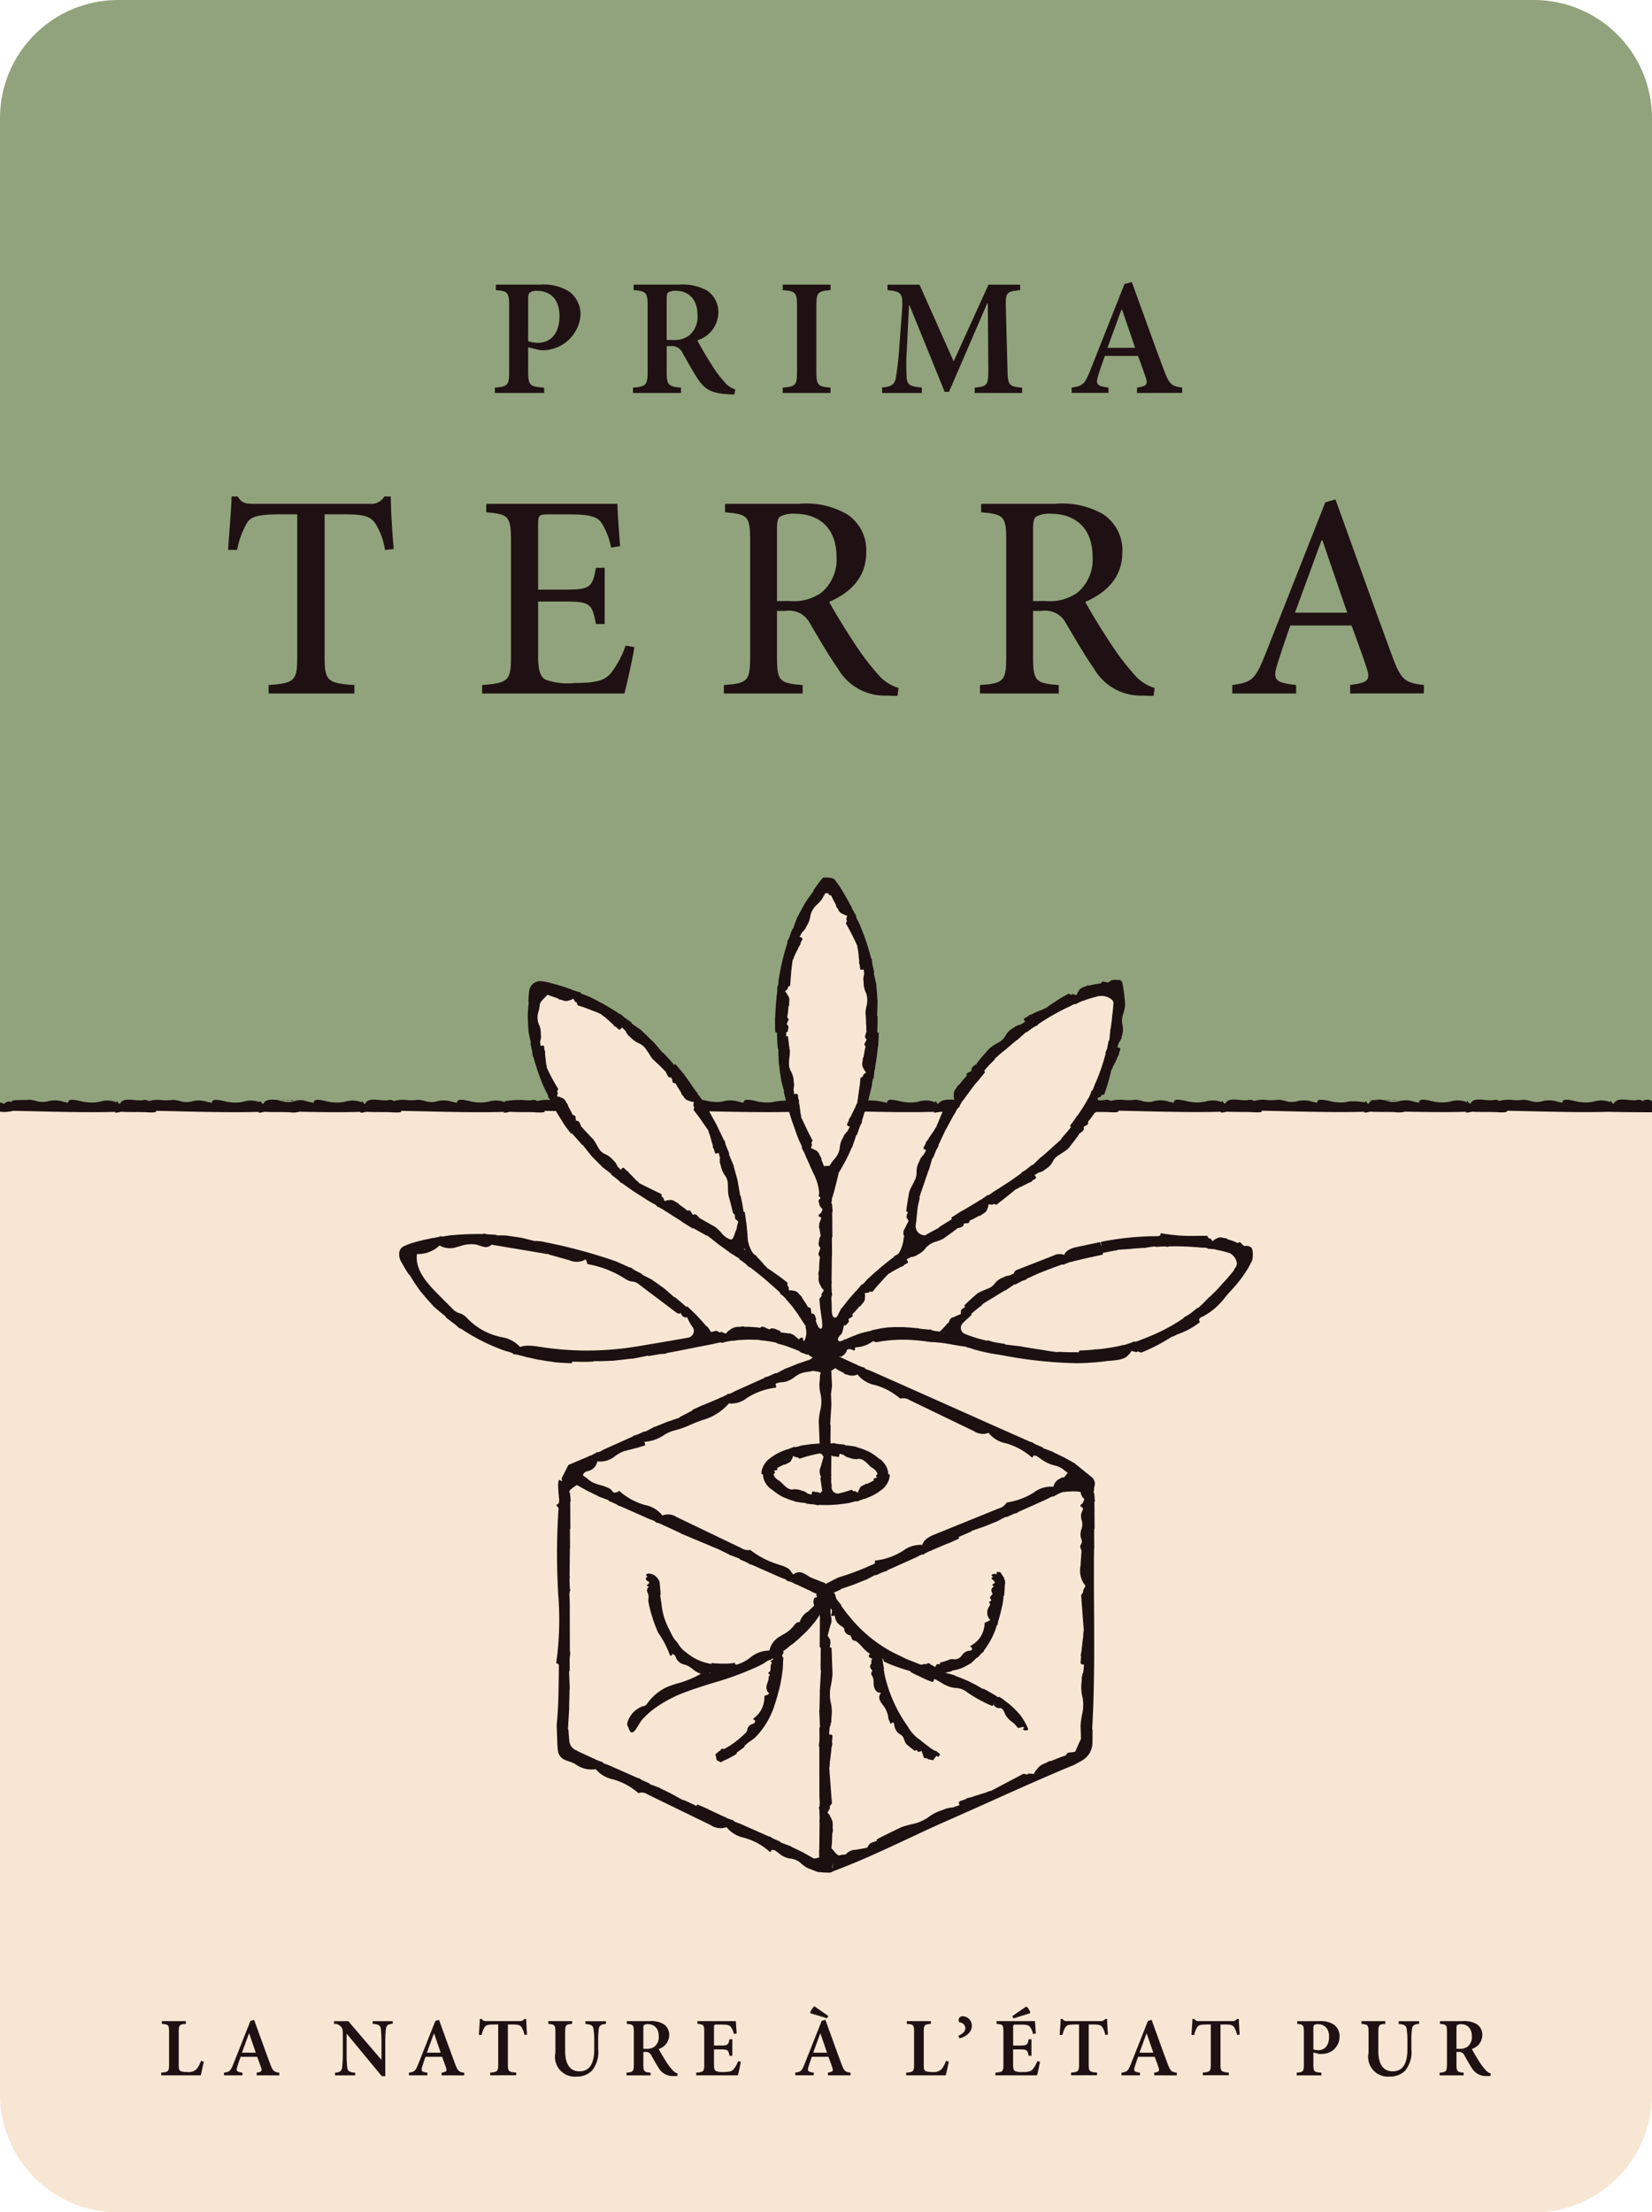 <svg id="prima-terra-logo" xmlns="http://www.w3.org/2000/svg" xmlns:xlink="http://www.w3.org/1999/xlink" width="146.785" height="196.527" viewBox="0 0 146.785 196.527">
  <defs>
    <clipPath id="clip-path">
      <rect id="Rectangle_1" data-name="Rectangle 1" width="146.785" height="196.527" fill="none"/>
    </clipPath>
  </defs>
  <g id="Groupe_1" data-name="Groupe 1" clip-path="url(#clip-path)">
    <path id="Tracé_19" data-name="Tracé 19" d="M146.785,98.264V10.495A10.5,10.5,0,0,0,136.291,0H10.495A10.5,10.5,0,0,0,0,10.495V98.264Z" fill="#91a37c"/>
    <path id="Tracé_20" data-name="Tracé 20" d="M96.77,171.813c.071-.117.139-.231.2-.344a.4.4,0,0,0,.032-.075l.064-.083a.351.351,0,0,0,.045-.075l.192-.43a.435.435,0,0,0,.022-.063.343.343,0,0,0,.048-.058l.108-.159a.38.38,0,0,0,.036-.069c.024-.06.051-.135.079-.211l.042-.113a.389.389,0,0,0,.013-.041l.152-.342.005-.013c0-.007.007-.014.01-.021a18.275,18.275,0,0,0,.831-2.466.362.362,0,0,0,.008-.141l.062-.139a.328.328,0,0,0,.016-.043l.048-.157a.256.256,0,0,0,.009-.039c.01-.056.024-.118.043-.211s.043-.2.062-.3a.372.372,0,0,0,.084-.191c.04-.311.067-.626.09-.92a.383.383,0,0,0,.027-.092c.056-.362.1-.72.136-1.065a.366.366,0,0,0,0-.048v-.034c.055-.4.1-.8.123-1.221a.37.37,0,0,0-.035-.183l-.022-.046a.748.748,0,0,0-.3-.385,1.845,1.845,0,0,0-1.592-.289c-.346.09-.695.193-1.038.307a.368.368,0,0,0-.088.042l-.112.025a.367.367,0,0,0-.066.022l-.453.2a.357.357,0,0,0-.049.025l-.033.022a.378.378,0,0,0-.083.016l-.194.058a.423.423,0,0,0-.064.026l-.318.167a.28.28,0,0,0-.034.02l-.063.027c-.1.042-.217.1-.328.156l-.006,0-.009,0a19.8,19.8,0,0,0-2.384,1.39.369.369,0,0,0-.1.1l-.155.075-.035.019-.231.146c-.131.091-.277.193-.417.306a.37.37,0,0,0-.187.089l-.726.647a.366.366,0,0,0-.093.054c-.187.151-.371.308-.555.465l-.032.028c-.09.077-.181.155-.277.236a.3.3,0,0,0-.03.027l-.027.028c-.338.251-.636.519-.939.791l-.07.063a.374.374,0,0,0-.1.137l-.171.192a10.657,10.657,0,0,0-.747.818.369.369,0,0,0-.071.314l-.536.659-.058.051a.382.382,0,0,0-.045.047c-.228.286-.46.6-.684.907-.114.155-.228.31-.344.463a.345.345,0,0,0-.046.08l-.082.087a.349.349,0,0,0-.039.049l-.061.091c-.064.094-.119.194-.177.3l-.037.07a.348.348,0,0,0-.022.049l-.007.02a.364.364,0,0,0-.049.049l-.083.1H76.5a.351.351,0,0,0,.037-.1c.048-.223.078-.45.108-.672.015-.112.028-.214.046-.325l.041-.287c.034-.228.068-.463.087-.692l.016-.175c.025-.015.05-.03.071-.044a.369.369,0,0,0,.123-.143l.018-.038a.353.353,0,0,0,.03-.085l.152-.129a.37.37,0,0,0,.057-.5c-.039-.052-.08-.105-.122-.157a.371.371,0,0,0-.087-.161c-.068-.074-.069-.133-.04-.358.009-.074.02-.154.022-.24.011-.018.022-.035.031-.052a.373.373,0,0,0,.04-.117l.086-.543.076-.343a.375.375,0,0,0-.036-.329.8.8,0,0,0,.081-.171l.031-.057a.385.385,0,0,0-.092-.463c.005-.02.012-.042.018-.061s.014-.044.02-.065a.372.372,0,0,0,.067-.464c0-.122-.009-.245-.015-.372,0-.1-.009-.2-.012-.29-.007-.27-.025-.551-.053-.816l.006-.1c.015-.126.037-.253.06-.383A2.319,2.319,0,0,0,77.3,161.6a1.484,1.484,0,0,1-.164-.713c-.008-.113-.016-.227-.032-.342l.008-.027a.369.369,0,0,0,.012-.089l.034-.15a.373.373,0,0,0,.02-.135c0-.128-.01-.265-.027-.416a.417.417,0,0,0-.013-.066l-.028-.092a.372.372,0,0,0-.32-.262l-.012-.1a.37.37,0,0,0-.041-.133c0-.038,0-.077,0-.115v-.127a.36.36,0,0,0-.026-.138l-.017-.192c-.013-.15-.026-.3-.046-.434v-.045a.367.367,0,0,0-.01-.089l-.052-.213a.372.372,0,0,0-.024-.219c-.248-.564-.534-1.142-.88-1.774l-.086-.15c.013-.03.026-.059.035-.085a.373.373,0,0,0,0-.23l-.023-.074,0-.007.044-.193a.37.37,0,0,0-.258-.439l-.176-.051a.367.367,0,0,0-.171-.081c-.09-.017-.12-.049-.236-.251a2.2,2.2,0,0,0-.138-.218c0-.021,0-.04-.008-.06a.37.37,0,0,0-.038-.109l-.26-.49-.152-.313a.444.444,0,0,0-.021-.049l-.011.006a.4.4,0,0,0-.024-.041.376.376,0,0,0-.223-.154.46.46,0,0,0-.333-.191.545.545,0,0,0-.579.2l-.294.5-.066.085c-.082.1-.172.194-.265.291a2.2,2.2,0,0,0-.744,1.253,1.666,1.666,0,0,1-.263.732c-.048.088-.1.176-.14.269l-.026.025a.336.336,0,0,0-.056.068l-.106.108a.373.373,0,0,0-.092.109l-.19.344a.364.364,0,0,0-.034.086l-.023.089a.37.37,0,0,0,.047.292.383.383,0,0,0,.088.1l-.045.1a.353.353,0,0,0-.035.135l-.061.1-.069.111a.373.373,0,0,0-.049.124l-.061.122.329.168-.351-.126c-.07.137-.14.274-.2.4l-.023.037a.357.357,0,0,0-.039.083l-.068.207a.371.371,0,0,0-.1.2c-.084.572-.148,1.2-.2,1.951-.006.068-.01.134-.013.2-.024.017-.047.032-.067.048a.376.376,0,0,0-.111.147l-.018.043a.379.379,0,0,0-.024.086l-.139.135a.371.371,0,0,0-.021.509l.119.136a.37.37,0,0,0,.1.163c.074.07.078.129.065.351,0,.075-.009.157-.006.244a.7.7,0,0,0-.034.075.362.362,0,0,0-.022.1l-.05.545-.054.347a.377.377,0,0,0,.064.334.824.824,0,0,0-.063.157l-.033.078a.383.383,0,0,0,.124.447c0,.018-.009.039-.013.055l0,.021a.37.37,0,0,0-.169.3l-.02.577a.371.371,0,0,0,.23.355c.03.253.065.508.108.758v.11c0,.132-.021.269-.038.412l-.009.1c-.01.122-.019.234-.024.345a1.747,1.747,0,0,0,.193.987,1.632,1.632,0,0,1,.221.774c.01.088.02.174.034.26l0,.012a.388.388,0,0,0-.011.1l0,.078-.026.1a.362.362,0,0,0-.011.141l.046.389a.326.326,0,0,0,.017.076l.03.09a.372.372,0,0,0,.2.221.386.386,0,0,0,.124.03l.016.106a.364.364,0,0,0,.046.132c0,.041,0,.084.006.128l.005.118a.362.362,0,0,0,.03.136l.007.053H62.066a.335.335,0,0,0-.014-.055l-.031-.07-.006-.012.021-.2a.37.37,0,0,0-.306-.4c-.065-.011-.131-.022-.2-.031a.37.37,0,0,0-.173-.055c-.1-.006-.147-.049-.285-.231-.043-.057-.094-.124-.154-.19,0-.022-.009-.042-.016-.063a.36.36,0,0,0-.042-.091l-.321-.505c-.013-.022-.027-.048-.042-.077a1.812,1.812,0,0,0-.126-.212.38.38,0,0,0-.257-.2.78.78,0,0,0-.051-.164l-.023-.081a.388.388,0,0,0-.38-.267c-.01-.02-.021-.043-.032-.064l-.028-.057a.365.365,0,0,0-.07-.245.369.369,0,0,0-.183-.134c-.225-.248-.466-.472-.7-.687l-.028-.026c-.117-.109-.233-.218-.341-.323l-.069-.089c-.071-.1-.136-.2-.227-.357l-.029-.044c-.074-.11-.149-.22-.225-.324a1.73,1.73,0,0,0-.747-.639,2.037,2.037,0,0,1-.681-.482c-.066-.062-.128-.12-.194-.178l-.016-.03a.372.372,0,0,0-.048-.072l-.077-.138a.37.37,0,0,0-.079-.119l-.084-.088c-.071-.075-.132-.138-.208-.206a.388.388,0,0,0-.065-.047l-.081-.047a.371.371,0,0,0-.293-.032.359.359,0,0,0-.117.061l-.084-.071a.347.347,0,0,0-.113-.063l-.162-.185a.351.351,0,0,0-.1-.081c-.155-.155-.321-.294-.469-.419l-.05-.052a.383.383,0,0,0-.056-.048l-.185-.127a.366.366,0,0,0-.162-.145l-.166-.076c-.1-.046-.192-.089-.3-.135l-.714-.276c-.2-.08-.434-.171-.666-.241l-.164-.051c-.009-.03-.019-.057-.03-.083a.367.367,0,0,0-.108-.143l-.033-.026a.374.374,0,0,0-.082-.051l-.053-.089-.053-.09a.371.371,0,0,0-.461-.153c-.012.005-.1.051-.191.1a.375.375,0,0,0-.178.055c-.073.046-.12.043-.333-.023a2.212,2.212,0,0,0-.261-.067.536.536,0,0,0-.051-.041.355.355,0,0,0-.092-.048l-.058-.02c-.142-.057-.285-.1-.406-.141l-.393-.146a.372.372,0,0,0-.441.076c-.036.038-.08.082-.132.133-.383.377-.658.673-.663.994l-.013.107c-.019.12-.046.241-.076.371a1.973,1.973,0,0,0,.023,1.39,1.47,1.47,0,0,1,.152.7c.005.093.011.184.021.276l0,0a.379.379,0,0,0-.017.093l0,.069-.033.086a.368.368,0,0,0-.024.14c0,.14.011.266.023.395a.341.341,0,0,0,.014.072l.026.085a.369.369,0,0,0,.193.225.361.361,0,0,0,.123.035c0,.031.009.062.014.093a.369.369,0,0,0,.041.119l0,.212a.47.47,0,0,0,.021.122c.01.134.026.267.042.4l.023.193v.042a.353.353,0,0,0,.008.087c.016.076.035.152.055.227a.375.375,0,0,0,.03.191c.152.341.285.612.413.842.151.294.315.576.459.821l.077.128c-.011.025-.021.049-.029.07a.373.373,0,0,0-.013.191l.008.043a.367.367,0,0,0,.023.077l-.04.172a.369.369,0,0,0,.276.446l.167.039a.363.363,0,0,0,.176.073c.085.012.117.042.224.222.03.051.066.107.105.162H0v87.769a10.494,10.494,0,0,0,10.495,10.494h125.8a10.494,10.494,0,0,0,10.495-10.494V171.813Z" transform="translate(0 -73.549)" fill="#f6e6d3"/>
    <path id="Tracé_21" data-name="Tracé 21" d="M53.078,89.933a6.156,6.156,0,0,0-.881-2.385c-.441-.571-.881-.778-2.773-.778h-1.71V99.445c0,2.074.207,2.333,2.644,2.488v.752h-7.62v-.752c2.332-.155,2.54-.414,2.54-2.488V86.771H43.8c-2.152,0-2.67.234-3.006.8a7.466,7.466,0,0,0-.855,2.359h-.8c.1-1.607.259-3.344.311-4.743h.544c.363.6.7.648,1.426.648H51.7a1.355,1.355,0,0,0,1.322-.648h.57c0,1.167.129,3.136.259,4.666Z" transform="translate(-18.869 -41.076)" fill="#1f1113"/>
    <path id="Tracé_22" data-name="Tracé 22" d="M96.254,99.168c-.129.907-.674,3.318-.881,4.121H82.724v-.751c2.333-.182,2.566-.389,2.566-2.515V89.786c0-2.307-.234-2.41-2.2-2.592v-.751H94.75c0,.622.129,2.384.234,3.758l-.8.129a6.257,6.257,0,0,0-.855-2.2c-.389-.57-1.088-.751-2.877-.751h-1.84c-.829,0-.907.078-.907.855v5.831h2.332c2.307,0,2.488-.207,2.8-1.944h.778v5h-.778c-.337-1.84-.544-2-2.8-2H87.7v4.8c0,1.218.155,1.814.622,2.125a5.8,5.8,0,0,0,2.643.311c1.866,0,2.618-.207,3.188-.855a8.59,8.59,0,0,0,1.321-2.463Z" transform="translate(-39.887 -41.68)" fill="#1f1113"/>
    <path id="Tracé_23" data-name="Tracé 23" d="M139.636,103.5c-.285,0-.571,0-.881-.026a4.792,4.792,0,0,1-4.406-2.384c-.855-1.218-1.763-2.8-2.515-4.07a2.055,2.055,0,0,0-2.151-1.063h-.752v4.069c0,2.177.234,2.359,2.281,2.514v.752h-7v-.752c2.1-.155,2.333-.337,2.333-2.514V89.681c0-2.177-.234-2.307-2.229-2.488v-.752H130.9a7.213,7.213,0,0,1,4.224.907,3.81,3.81,0,0,1,1.737,3.4c0,2.229-1.4,3.577-3.292,4.406.441.83,1.5,2.566,2.281,3.732a22.071,22.071,0,0,0,2.073,2.721,3.75,3.75,0,0,0,1.814,1.193Zm-9.564-8.424a4.223,4.223,0,0,0,2.773-.725,3.8,3.8,0,0,0,1.374-3.188c0-2.8-1.789-3.836-3.655-3.836a2.436,2.436,0,0,0-1.374.259c-.181.156-.259.441-.259,1.115v6.376Z" transform="translate(-59.893 -41.68)" fill="#1f1113"/>
    <path id="Tracé_24" data-name="Tracé 24" d="M183.578,103.5c-.285,0-.571,0-.881-.026a4.793,4.793,0,0,1-4.407-2.384c-.855-1.218-1.762-2.8-2.514-4.07a2.056,2.056,0,0,0-2.151-1.063h-.752v4.069c0,2.177.234,2.359,2.281,2.514v.752h-7v-.752c2.1-.155,2.333-.337,2.333-2.514V89.681c0-2.177-.234-2.307-2.229-2.488v-.752h6.584a7.213,7.213,0,0,1,4.224.907,3.81,3.81,0,0,1,1.737,3.4c0,2.229-1.4,3.577-3.292,4.406.441.83,1.5,2.566,2.281,3.732a22.066,22.066,0,0,0,2.073,2.721,3.75,3.75,0,0,0,1.814,1.193Zm-9.564-8.424a4.223,4.223,0,0,0,2.773-.725,3.8,3.8,0,0,0,1.374-3.188c0-2.8-1.789-3.836-3.655-3.836a2.436,2.436,0,0,0-1.374.259c-.181.156-.259.441-.259,1.115v6.376Z" transform="translate(-81.081 -41.68)" fill="#1f1113"/>
    <path id="Tracé_25" data-name="Tracé 25" d="M221.917,102.927v-.752c1.607-.207,1.814-.441,1.477-1.477-.31-.985-.8-2.307-1.348-3.81H216.6c-.388,1.114-.751,2.177-1.088,3.24-.519,1.581-.337,1.84,1.607,2.047v.752h-5.676v-.752c1.684-.233,2.021-.414,2.928-2.7l5.339-13.53.907-.259c1.607,4.458,3.344,9.331,5,13.815.8,2.229,1.166,2.488,2.851,2.669v.752Zm-2.462-13.607h-.078c-.8,2.151-1.58,4.329-2.358,6.428h4.639Z" transform="translate(-101.954 -41.318)" fill="#1f1113"/>
    <path id="Tracé_26" data-name="Tracé 26" d="M88.921,48.835a4.323,4.323,0,0,1,2.562.592,2.5,2.5,0,0,1,1.036,2.147,3.381,3.381,0,0,1-3.6,3.08L87.869,54.4V56.55c0,1.244.133,1.332,1.421,1.436v.473H84.908v-.473c1.14-.1,1.273-.208,1.273-1.451v-5.76c0-1.273-.133-1.362-1.184-1.451v-.489Zm-1.051,5.02a2.724,2.724,0,0,0,.9.148c.7,0,1.881-.43,1.881-2.384,0-1.644-.978-2.235-1.984-2.235a1.15,1.15,0,0,0-.651.148c-.1.089-.148.252-.148.548Z" transform="translate(-40.94 -23.547)" fill="#1f1113"/>
    <path id="Tracé_27" data-name="Tracé 27" d="M117.62,58.593c-.119,0-.3-.015-.459-.015-1.6-.074-2.192-.459-2.814-1.407-.429-.651-.888-1.5-1.318-2.25a1.036,1.036,0,0,0-1.081-.622h-.34v2.236c0,1.214.133,1.347,1.273,1.451v.474h-4.264v-.474c1.14-.1,1.3-.222,1.3-1.451v-5.79c0-1.214-.133-1.332-1.243-1.421v-.489h3.983a4.47,4.47,0,0,1,2.547.533,2.262,2.262,0,0,1,.992,1.969,2.612,2.612,0,0,1-1.866,2.443c.237.459.8,1.451,1.244,2.117a10.14,10.14,0,0,0,1.169,1.585,2,2,0,0,0,.963.666ZM112.1,53.751a2.3,2.3,0,0,0,1.509-.4,2.165,2.165,0,0,0,.74-1.792c0-1.584-.947-2.176-1.9-2.176a1.285,1.285,0,0,0-.71.148c-.1.089-.133.252-.133.592v3.628Z" transform="translate(-52.372 -23.547)" fill="#1f1113"/>
    <path id="Tracé_28" data-name="Tracé 28" d="M134.3,58.459v-.474c1.14-.1,1.273-.193,1.273-1.451v-5.76c0-1.258-.133-1.362-1.273-1.45v-.489h4.25v.489c-1.14.089-1.259.192-1.259,1.45v5.76c0,1.244.119,1.347,1.259,1.451v.474Z" transform="translate(-64.755 -23.547)" fill="#1f1113"/>
    <path id="Tracé_29" data-name="Tracé 29" d="M159.59,58.459v-.474c1.155-.119,1.214-.222,1.214-1.658l-.044-5.819H160.7l-3.391,7.848h-.385L153.8,50.671h-.045l-.193,4a18.614,18.614,0,0,0-.014,2.414c.044.681.355.8,1.347.889v.488h-3.524v-.488c.844-.074,1.125-.311,1.214-.859a26.4,26.4,0,0,0,.311-2.769l.222-2.976c.134-1.777.03-1.924-1.273-2.043v-.489h2.843l3.036,6.811,3.094-6.811h2.813v.489c-1.229.119-1.3.192-1.273,1.539l.148,5.464c.029,1.436.089,1.539,1.3,1.658v.474Z" transform="translate(-72.988 -23.547)" fill="#1f1113"/>
    <path id="Tracé_30" data-name="Tracé 30" d="M189.692,58.252v-.474c.889-.133.978-.3.77-.918-.163-.488-.414-1.185-.681-1.9h-2.946c-.193.548-.4,1.111-.577,1.7-.252.8-.178.978.9,1.111v.474h-3.273v-.474c.963-.133,1.155-.267,1.659-1.54l3.035-7.655.651-.178c.948,2.576,1.88,5.242,2.843,7.789.489,1.3.681,1.465,1.629,1.584v.474Zm-1.332-7.418h-.045c-.429,1.14-.829,2.3-1.244,3.406h2.458Z" transform="translate(-88.666 -23.34)" fill="#1f1113"/>
    <path id="Tracé_31" data-name="Tracé 31" d="M31.443,350.347c-.059.289-.207,1.014-.274,1.222H27.658v-.237c.63-.052.7-.1.7-.733v-2.881c0-.63-.066-.674-.644-.719v-.244h2.14V347c-.57.045-.637.089-.637.719v2.91c0,.363.03.5.178.571a1.656,1.656,0,0,0,.607.074.953.953,0,0,0,.785-.244,2.083,2.083,0,0,0,.4-.741Z" transform="translate(-13.336 -167.196)" fill="#1f1113"/>
    <path id="Tracé_32" data-name="Tracé 32" d="M41.343,351.466v-.237c.444-.067.489-.148.385-.459-.081-.244-.208-.592-.341-.948H39.914c-.1.274-.2.556-.289.852-.126.4-.089.489.452.556v.237H38.44v-.237c.481-.067.577-.133.83-.77l1.518-3.829.326-.089c.474,1.288.94,2.621,1.422,3.9.244.651.341.733.815.792v.237Zm-.666-3.711h-.022c-.215.571-.415,1.148-.622,1.7h1.229Z" transform="translate(-18.535 -167.093)" fill="#1f1113"/>
    <path id="Tracé_33" data-name="Tracé 33" d="M62.522,346.992c-.4.022-.563.126-.6.459a9.363,9.363,0,0,0-.059,1.237v2.955h-.311l-3.111-3.763h-.015v1.741a11.2,11.2,0,0,0,.052,1.215c.037.348.178.467.711.5v.237H57.4v-.237c.415-.03.592-.141.629-.474a11.353,11.353,0,0,0,.06-1.237v-1.578c0-.5-.008-.607-.148-.777a.772.772,0,0,0-.637-.274v-.237h1.274l2.925,3.414h.022v-1.481c0-.667-.037-1.015-.052-1.229-.045-.318-.2-.437-.733-.467v-.237h1.785Z" transform="translate(-27.629 -167.196)" fill="#1f1113"/>
    <path id="Tracé_34" data-name="Tracé 34" d="M73.074,351.466v-.237c.444-.067.488-.148.385-.459-.082-.244-.208-.592-.341-.948H71.644c-.1.274-.2.556-.289.852-.126.4-.089.489.452.556v.237H70.171v-.237c.482-.067.577-.133.829-.77l1.518-3.829.326-.089c.474,1.288.941,2.621,1.422,3.9.244.651.341.733.815.792v.237Zm-.666-3.711h-.023c-.214.571-.414,1.148-.622,1.7h1.229Z" transform="translate(-33.835 -167.093)" fill="#1f1113"/>
    <path id="Tracé_35" data-name="Tracé 35" d="M86.212,347.8a1.771,1.771,0,0,0-.289-.725c-.133-.149-.3-.193-.777-.193h-.4v3.547c0,.615.067.674.74.726v.237H83.175v-.237c.637-.052.711-.111.711-.726v-3.547h-.333c-.607,0-.748.066-.851.207a1.843,1.843,0,0,0-.282.719h-.252c.03-.5.074-1.03.089-1.415h.17c.111.17.208.185.415.185H85.8a.459.459,0,0,0,.408-.185h.17c0,.318.037.933.074,1.392Z" transform="translate(-39.619 -167.024)" fill="#1f1113"/>
    <path id="Tracé_36" data-name="Tracé 36" d="M99.211,347c-.422.022-.6.155-.637.437a7.886,7.886,0,0,0-.052,1.089v.733a2.61,2.61,0,0,1-.548,1.889,1.872,1.872,0,0,1-1.356.533,1.759,1.759,0,0,1-1.9-2.118v-1.785c0-.689-.067-.725-.63-.778v-.244h2.118V347c-.556.045-.622.089-.622.778v1.637c0,1.141.423,1.8,1.267,1.8.948,0,1.318-.748,1.318-1.985v-.7a7.625,7.625,0,0,0-.067-1.1c-.045-.267-.207-.393-.718-.423v-.244h1.822Z" transform="translate(-45.369 -167.196)" fill="#1f1113"/>
    <path id="Tracé_37" data-name="Tracé 37" d="M112,351.636c-.06,0-.149-.007-.23-.007a1.453,1.453,0,0,1-1.407-.7c-.215-.326-.444-.748-.659-1.126a.519.519,0,0,0-.541-.311h-.17v1.118c0,.607.066.674.637.726v.237h-2.133v-.237c.57-.052.651-.111.651-.726v-2.9c0-.607-.067-.667-.622-.712v-.244h1.992a2.235,2.235,0,0,1,1.274.267,1.13,1.13,0,0,1,.5.985,1.307,1.307,0,0,1-.933,1.222c.118.229.4.725.622,1.059a5.033,5.033,0,0,0,.585.792,1,1,0,0,0,.482.334Zm-2.763-2.422a1.153,1.153,0,0,0,.756-.2,1.085,1.085,0,0,0,.37-.9c0-.792-.474-1.088-.948-1.088a.641.641,0,0,0-.356.074c-.052.045-.066.126-.066.3v1.814Z" transform="translate(-51.83 -167.196)" fill="#1f1113"/>
    <path id="Tracé_38" data-name="Tracé 38" d="M123.422,350.363c-.045.3-.193.985-.259,1.207h-3.7v-.237c.644-.052.711-.1.711-.726v-2.881c0-.652-.067-.682-.607-.726v-.244h3.414c.007.148.045.666.074,1.1l-.252.037a1.555,1.555,0,0,0-.274-.637c-.118-.141-.318-.193-.777-.193h-.43c-.259,0-.281.015-.281.252v1.607h.57c.637,0,.711-.045.807-.556h.252v1.466h-.252c-.1-.533-.17-.563-.807-.563h-.57v1.318c0,.356.037.526.178.607a1.721,1.721,0,0,0,.7.081c.452,0,.7-.052.866-.244a2.471,2.471,0,0,0,.4-.711Z" transform="translate(-57.601 -167.197)" fill="#1f1113"/>
    <path id="Tracé_39" data-name="Tracé 39" d="M139.364,350.342V350.1c.444-.067.489-.148.385-.459-.081-.244-.208-.592-.341-.948h-1.474c-.1.274-.2.556-.289.852-.126.4-.089.489.452.556v.237h-1.637V350.1c.482-.067.578-.133.83-.77l1.518-3.829.326-.089c.474,1.288.94,2.621,1.422,3.9.244.651.341.733.815.792v.237Zm-.074-5.066-1.474-.444-.022-.074a1.175,1.175,0,0,1,.363-.548c.415.289.83.57,1.237.859Zm-.592,1.355h-.022c-.215.571-.415,1.148-.622,1.7h1.229Z" transform="translate(-65.798 -165.969)" fill="#1f1113"/>
    <path id="Tracé_40" data-name="Tracé 40" d="M159.279,350.347c-.06.289-.207,1.014-.274,1.222h-3.511v-.237c.63-.052.7-.1.7-.733v-2.881c0-.63-.067-.674-.644-.719v-.244h2.14V347c-.57.045-.637.089-.637.719v2.91c0,.363.03.5.178.571a1.655,1.655,0,0,0,.607.074.952.952,0,0,0,.785-.244,2.083,2.083,0,0,0,.4-.741Z" transform="translate(-74.975 -167.196)" fill="#1f1113"/>
    <path id="Tracé_41" data-name="Tracé 41" d="M165.638,346.778c0,.607-.563.97-1.1,1.111l-.089-.237c.392-.17.615-.393.615-.682a.533.533,0,0,0-.5-.5c-.037-.008-.1-.082-.1-.23a.354.354,0,0,1,.377-.318.836.836,0,0,1,.8.852" transform="translate(-79.291 -166.797)" fill="#1f1113"/>
    <path id="Tracé_42" data-name="Tracé 42" d="M174.756,349.156c-.045.3-.193.985-.259,1.207h-3.7v-.237c.644-.052.711-.1.711-.726V346.52c0-.652-.067-.681-.607-.726v-.244h3.414c.007.148.045.666.074,1.1l-.252.037a1.554,1.554,0,0,0-.274-.637c-.118-.141-.318-.193-.777-.193h-.43c-.259,0-.282.015-.282.252v1.607h.571c.637,0,.711-.044.807-.556H174v1.466h-.252c-.1-.533-.17-.563-.807-.563h-.571v1.319c0,.355.037.526.178.607a1.719,1.719,0,0,0,.7.082c.452,0,.7-.052.867-.244a2.474,2.474,0,0,0,.4-.711Zm-.881-4.31-1.474.459-.1-.2c.415-.289.844-.585,1.237-.852a.927.927,0,0,1,.355.518Z" transform="translate(-82.353 -165.99)" fill="#1f1113"/>
    <path id="Tracé_43" data-name="Tracé 43" d="M185.877,347.8a1.777,1.777,0,0,0-.289-.725c-.133-.149-.3-.193-.777-.193h-.4v3.547c0,.615.066.674.74.726v.237H182.84v-.237c.637-.052.711-.111.711-.726v-3.547h-.334c-.607,0-.748.066-.851.207a1.852,1.852,0,0,0-.282.719h-.252c.03-.5.075-1.03.089-1.415h.17c.111.17.208.185.415.185h2.962a.46.46,0,0,0,.408-.185h.17c0,.318.037.933.074,1.392Z" transform="translate(-87.675 -167.024)" fill="#1f1113"/>
    <path id="Tracé_44" data-name="Tracé 44" d="M195.346,351.466v-.237c.444-.067.489-.148.385-.459-.081-.244-.208-.592-.341-.948h-1.474c-.1.274-.2.556-.289.852-.126.4-.089.489.452.556v.237h-1.637v-.237c.482-.067.578-.133.83-.77l1.518-3.829.326-.089c.474,1.288.94,2.621,1.422,3.9.244.651.341.733.815.792v.237Zm-.666-3.711h-.022c-.215.571-.415,1.148-.622,1.7h1.229Z" transform="translate(-92.791 -167.093)" fill="#1f1113"/>
    <path id="Tracé_45" data-name="Tracé 45" d="M208.485,347.8a1.771,1.771,0,0,0-.289-.725c-.133-.149-.3-.193-.777-.193h-.4v3.547c0,.615.067.674.74.726v.237h-2.311v-.237c.637-.052.711-.111.711-.726v-3.547h-.334c-.607,0-.748.066-.851.207a1.843,1.843,0,0,0-.282.719h-.252c.03-.5.074-1.03.089-1.415h.17c.111.17.208.185.415.185h2.962a.459.459,0,0,0,.408-.185h.17c0,.318.037.933.074,1.392Z" transform="translate(-98.576 -167.024)" fill="#1f1113"/>
    <path id="Tracé_46" data-name="Tracé 46" d="M224.507,346.756a2.162,2.162,0,0,1,1.282.3,1.249,1.249,0,0,1,.518,1.074,1.522,1.522,0,0,1-1.489,1.533,1.488,1.488,0,0,1-.311.008l-.526-.126v1.075c0,.622.066.666.711.718v.237H222.5v-.237c.57-.052.637-.1.637-.726v-2.881c0-.637-.067-.682-.592-.726v-.244Zm-.526,2.51a1.351,1.351,0,0,0,.452.074c.348,0,.941-.215.941-1.193,0-.822-.489-1.118-.993-1.118a.573.573,0,0,0-.326.074c-.052.045-.074.126-.074.274Z" transform="translate(-107.284 -167.197)" fill="#1f1113"/>
    <path id="Tracé_47" data-name="Tracé 47" d="M238.743,347c-.422.022-.6.155-.637.437a7.884,7.884,0,0,0-.052,1.089v.733a2.61,2.61,0,0,1-.548,1.889,1.872,1.872,0,0,1-1.356.533,1.759,1.759,0,0,1-1.9-2.118v-1.785c0-.689-.067-.725-.63-.778v-.244h2.118V347c-.556.045-.622.089-.622.778v1.637c0,1.141.423,1.8,1.267,1.8.948,0,1.318-.748,1.318-1.985v-.7a7.626,7.626,0,0,0-.067-1.1c-.044-.267-.207-.393-.718-.423v-.244h1.822Z" transform="translate(-112.648 -167.196)" fill="#1f1113"/>
    <path id="Tracé_48" data-name="Tracé 48" d="M251.527,351.636c-.06,0-.149-.007-.23-.007a1.453,1.453,0,0,1-1.407-.7c-.215-.326-.444-.748-.659-1.126a.519.519,0,0,0-.541-.311h-.17v1.118c0,.607.066.674.637.726v.237h-2.133v-.237c.57-.052.651-.111.651-.726v-2.9c0-.607-.066-.667-.622-.712v-.244h1.992a2.234,2.234,0,0,1,1.274.267,1.13,1.13,0,0,1,.5.985,1.307,1.307,0,0,1-.933,1.222c.118.229.4.725.622,1.059a5.036,5.036,0,0,0,.585.792,1,1,0,0,0,.482.334Zm-2.763-2.422a1.153,1.153,0,0,0,.755-.2,1.085,1.085,0,0,0,.37-.9c0-.792-.474-1.088-.948-1.088a.641.641,0,0,0-.356.074c-.052.045-.066.126-.066.3v1.814Z" transform="translate(-119.109 -167.196)" fill="#1f1113"/>
    <path id="Tracé_49" data-name="Tracé 49" d="M234.887,188.708l.326.011a.978.978,0,0,1,.106-.024c-.36,0-.578.008-.431.013" transform="translate(-113.234 -90.984)" fill="#1c1011"/>
    <path id="Tracé_50" data-name="Tracé 50" d="M238.794,188.712l-.012,0c.176.007.319.016.417.027a.633.633,0,0,0-.405-.028" transform="translate(-115.135 -90.983)" fill="#1c1011"/>
    <path id="Tracé_51" data-name="Tracé 51" d="M237.662,188.729a1.127,1.127,0,0,0,.382-.011c-.233-.009-.513-.014-.792-.017h0c.146.015.284.028.406.029" transform="translate(-114.396 -90.986)" fill="#1c1011"/>
    <path id="Tracé_52" data-name="Tracé 52" d="M239.685,188.841l.025-.013c.033-.018-.021-.032-.123-.044a.5.5,0,0,1,.075.04Z" transform="translate(-115.523 -91.027)" fill="#1c1011"/>
    <path id="Tracé_53" data-name="Tracé 53" d="M146.783,170.41a.761.761,0,0,0-.8-.026l-.028.024-.03-.021a.567.567,0,0,0-.48-.068,1.158,1.158,0,0,1-.394.012c-.122,0-.26-.014-.406-.028-.5-.048-1.013-.1-1.245.316l-.019.035-.037-.013a.336.336,0,0,1-.145-.15c-.019-.028-.057-.087-.072-.087h0s-.019,0-.056.063l-.011.019-.083-.019a2.2,2.2,0,0,0-1.33-.023,3.136,3.136,0,0,1-1.184.056h-.008a2.77,2.77,0,0,1-.5-.088c-.386-.086-.865-.195-1.049-.057a.19.19,0,0,0-.074.15l0,.051-.051-.009c-.136-.025-.268-.055-.4-.083a2.338,2.338,0,0,0-1.424-.018,1.856,1.856,0,0,1-1-.057,3.305,3.305,0,0,0-.579-.1,4.157,4.157,0,0,1-.979.026,3.023,3.023,0,0,0-1.168.076l-.025.013-.023-.017a.568.568,0,0,0-.48-.068,1.155,1.155,0,0,1-.394.012c-.123,0-.26-.014-.406-.028-.5-.048-1.014-.1-1.245.316l-.019.035-.037-.013a.338.338,0,0,1-.145-.15c-.019-.028-.057-.088-.072-.088h0s-.019,0-.055.063l-.011.019.021.012,0,.032-.108-.064a2.2,2.2,0,0,0-1.329-.023,3.134,3.134,0,0,1-1.184.056h-.008a2.778,2.778,0,0,1-.5-.088c-.385-.086-.865-.195-1.048-.057a.191.191,0,0,0-.075.15l0,.051-.051-.009c-.135-.025-.268-.055-.4-.083a2.336,2.336,0,0,0-1.423-.018,1.856,1.856,0,0,1-1-.057,4.212,4.212,0,0,0-.467-.086h.111a2.759,2.759,0,0,0-.77,0h.463a3.223,3.223,0,0,1-.569.025.621.621,0,0,0-.365.295l-.019.035-.037-.013a.339.339,0,0,1-.145-.15c-.019-.028-.056-.088-.072-.088s-.02,0-.056.063l.009.031,0,.032a5.73,5.73,0,0,0-1.437-.087,3.137,3.137,0,0,1-1.184.056h-.008a2.774,2.774,0,0,1-.5-.088c-.385-.086-.865-.195-1.048-.057a.191.191,0,0,0-.075.15l0,.051-.051-.009c-.136-.025-.27-.055-.4-.084a2.33,2.33,0,0,0-1.421-.017,1.856,1.856,0,0,1-1-.058,3.349,3.349,0,0,0-.579-.1,4.151,4.151,0,0,1-.978.026,3.026,3.026,0,0,0-1.168.076l-.025.013-.023-.017a.566.566,0,0,0-.479-.068,1.159,1.159,0,0,1-.394.012c-.123,0-.26-.014-.407-.028-.5-.048-1.013-.1-1.245.316l-.019.035-.037-.013a.34.34,0,0,1-.146-.15c-.018-.028-.056-.087-.072-.087h0s-.019,0-.056.063l-.011.019-.084-.019a2.2,2.2,0,0,0-1.329-.023,3.135,3.135,0,0,1-1.184.056h-.008a2.755,2.755,0,0,1-.5-.088c-.386-.086-.866-.195-1.049-.057a.192.192,0,0,0-.074.15l0,.051-.051-.009c-.136-.025-.27-.055-.4-.084a2.328,2.328,0,0,0-1.42-.017,1.858,1.858,0,0,1-1-.058,3.355,3.355,0,0,0-.578-.1,4.128,4.128,0,0,1-.979.026,3.03,3.03,0,0,0-1.169.076l-.024.013-.023-.017a.568.568,0,0,0-.48-.068,5.184,5.184,0,0,1-.6.024l-.076-.194.277-.122a.081.081,0,0,0,.048-.075.148.148,0,0,0,.018-.036l.031-.034a.743.743,0,0,1,.089-.024.354.354,0,0,0,.14-.049.084.084,0,0,0,.026-.038s.094-.289.1-.3c.123-.355.213-.647.283-.916.088-.3.156-.6.222-.9l.008-.035a.079.079,0,0,0,.056-.048c.039-.093.077-.186.111-.281l.041-.061c.027-.06.063-.132.1-.2.067-.131.135-.267.193-.4a.069.069,0,0,0,.006-.021l.006-.039.165-.3a.12.12,0,0,0-.006-.091c.023-.06.044-.12.062-.178l.024-.07a.225.225,0,0,0,.024-.2c-.031-.053-.108-.079-.24-.084l.011-.091c.048-.132.087-.246.124-.363l.091-.109a.078.078,0,0,0,.013-.021l.038-.1.052-.073a.082.082,0,0,0,.012-.031c.017-.087.037-.172.057-.257a1.782,1.782,0,0,0,.035-1,1.9,1.9,0,0,1,.1-1.009,4.312,4.312,0,0,0,.136-.6l.013-.152c-.015-.244-.039-.515-.076-.828,0-.023-.008-.066-.015-.124-.017-.136-.04-.341-.07-.5-.03-.188-.066-.365-.1-.541a.082.082,0,0,0-.061-.062.077.077,0,0,0-.081.027l.02-.026a.081.081,0,0,0-.066-.13c-.068,0-.13,0-.192-.006l-.032,0c-.076-.005-.152-.009-.238-.009a.729.729,0,0,0-.568.235l-.053-.008c-.031,0-.062-.008-.082-.013a.079.079,0,0,0-.025,0,.293.293,0,0,1-.124-.021l-.031-.009c-.136-.038-.277-.078-.361.134a.134.134,0,0,0-.046,0l-.437.065c-.149.029-.3.059-.453.1l-.083.024h0a.572.572,0,0,1-.058-.005.208.208,0,0,0-.118.006,2.252,2.252,0,0,1-.243.1c-.233.083-.474.168-.571.453a.082.082,0,0,0-.056.048l-.1.254-.117-.036c-.064-.019-.128-.039-.191-.055a.1.1,0,0,0-.093.034l-.078.022a.833.833,0,0,1-.09-.04.348.348,0,0,0-.14-.048.089.089,0,0,0-.036.01l-.3.168c-.23.12-.45.263-.663.4l-.628.409c-.085.06-.17.124-.26.192l-.142.108a.083.083,0,0,0-.075,0l-.27.142-.1.03c-.206.081-.439.172-.651.28a.069.069,0,0,0-.021.015l-.019.02-.339.129a.082.082,0,0,0-.049.05l-.007.023-.242.134c-.1.04-.154.084-.164.138s.028.132.122.221l-.078.063c-.086.047-.157.091-.227.134l-.117.07-.146.025-.022.007-.1.052-.09.023a.083.083,0,0,0-.03.014c-.085.066-.174.125-.266.186a1.705,1.705,0,0,0-.706.717,1.5,1.5,0,0,1-.587.558c-.081.051-.166.1-.252.148l-.146.084c-.138.091-.251.17-.358.256l-.122.106c-.108.13-.228.267-.358.415a10.485,10.485,0,0,0-.71.867.07.07,0,0,0-.005.09.081.081,0,0,0-.11.006,1.046,1.046,0,0,1-.132.11c-.136.1-.277.207-.2.442l-.107.056a.545.545,0,0,1-.144.077c-.128.054-.261.109-.192.324a.2.2,0,0,0-.03.025c-.061.056-.11.112-.16.168-.026.029-.052.06-.08.089l-.394.488a.457.457,0,0,1-.049.031.2.2,0,0,0-.089.075,1.888,1.888,0,0,1-.149.243.737.737,0,0,0-.187.66.082.082,0,0,0-.02.073c.019.085.04.172.063.26-.5-.036-1.2-.026-1.4.335l-.02.034-.037-.013a.344.344,0,0,1-.145-.15c-.018-.028-.056-.087-.072-.087l-.046.095,0,.031-.108-.064a2.2,2.2,0,0,0-1.329-.023,3.148,3.148,0,0,1-1.184.056h-.008a2.77,2.77,0,0,1-.5-.088c-.385-.086-.865-.195-1.049-.057a.19.19,0,0,0-.074.15l0,.051-.051-.009c-.134-.024-.266-.054-.392-.082a5.426,5.426,0,0,0-1.239-.119c.036-.138.069-.274.1-.4.04-.161.079-.322.121-.483a.072.072,0,0,0,.007-.03,4.736,4.736,0,0,0,.1-.467l.052-.384.065-.2a.092.092,0,0,0,.056-.086v-.137c.024-.165.04-.289.048-.4l.015-.119.055-.191a.112.112,0,0,0-.007-.064c.016-.1.034-.206.053-.316.032-.187.064-.375.088-.564l.1-.874.028-.1c.019-.25.032-.521.044-.79,0-.115.01-.23.017-.345a.082.082,0,0,0-.021-.059.08.08,0,0,0-.057-.026l-.061,0c.018-.409.026-.854.028-1.4a.087.087,0,0,0-.007-.032l-.036-.084c0-.109.009-.218.013-.332.014-.333.029-.677.019-1.026l-.011-.079c-.012-.343-.04-.714-.09-1.17l.008-.033a.067.067,0,0,0,0-.032c-.043-.258-.105-.517-.164-.769q-.035-.144-.068-.289l.026-.063a.082.082,0,0,0,.006-.046c-.026-.145-.061-.292-.1-.443-.019-.079-.037-.158-.053-.233l-.028-.179-.011-.239-.014-.053a.082.082,0,0,0-.016-.031l-.048-.057A20.955,20.955,0,0,0,76.5,155a.068.068,0,0,0-.011-.027c-.051-.133-.117-.3-.193-.451l-.175-.338-.064-.2s0-.006.006-.029a.082.082,0,0,0-.012-.073l-.085-.111-.255-.458-.068-.188a.109.109,0,0,0-.043-.048,17.525,17.525,0,0,0-.888-1.554l-.047-.1-.491-.674c-.207-.255-.886-.2-1.02-.19a.082.082,0,0,0-.055.03l-.1.119c-.069.084-.157.189-.225.285-.238.316-.335.458-.476.668a.1.1,0,0,0-.012.029l-.019.09c-.282.364-.543.749-.789,1.123l-.031.07c-.18.309-.357.638-.56,1.035l-.023.022a.074.074,0,0,0-.02.03l-.079.209c-.1.264-.2.538-.288.81l-.056.039a.081.081,0,0,0-.028.036c-.091.229-.17.459-.234.651l-.072.168-.116.208-.016.053a.065.065,0,0,0,0,.035l.01.074a21.508,21.508,0,0,0-.691,2.767.082.082,0,0,0-.006.032c-.024.142-.072.423-.078.483-.018.129-.026.26-.032.377l-.051.205s0,.007-.02.021a.078.078,0,0,0-.03.069l.011.139-.036.521-.042.195a.1.1,0,0,0,.011.063c-.062.516-.088,1.038-.114,1.544l-.012.23-.016.105c0,.127.007.271.008.415v.023c0,.23.005.467.016.7a.083.083,0,0,0,.083.077l.064,0c.01.166.017.331.022.5.011.3.022.6.056.9a.089.089,0,0,0,.009.027l.041.083v.04c.009.429.018.873.059,1.315l.017.079c.048.417.092.791.159,1.156l-.006.031a.083.083,0,0,0,0,.036c.032.118.062.237.092.356.057.225.116.458.19.682l-.022.062a.086.086,0,0,0,0,.047l.184.717,0,.022a8.385,8.385,0,0,0-.942.086,3.123,3.123,0,0,1-1.184.055H67.7a2.759,2.759,0,0,1-.5-.088c-.386-.086-.866-.195-1.048-.057a.189.189,0,0,0-.075.15l0,.051-.051-.009c-.137-.025-.27-.055-.4-.084a2.33,2.33,0,0,0-1.421-.017,3.444,3.444,0,0,1-1.368-.058c-.149-.034-.289-.062-.426-.081l-.094-.1-.051-.07c-.06-.085-.121-.172-.187-.251l-.074-.1-.094-.174a.1.1,0,0,0-.05-.041c-.113-.16-.226-.322-.338-.484l-.018-.026c-.217-.313-.44-.635-.667-.935l-.053-.091-.733-.869a.079.079,0,0,0-.055-.028.078.078,0,0,0-.06.019l-.1.09a.081.081,0,0,0,.01-.11c-.215-.274-.456-.531-.692-.782-.064-.068-.128-.136-.191-.2a.087.087,0,0,0-.025-.018l-.082-.039-.056-.07c-.26-.321-.528-.654-.831-.96l-.063-.052c-.094-.09-.182-.177-.27-.264l-.02-.019c-.182-.179-.365-.358-.553-.531l-.016-.028a.086.086,0,0,0-.023-.026l-.885-.628-.021-.065a.092.092,0,0,0-.025-.037c-.165-.133-.347-.256-.507-.363l-.2-.152-.167-.165-.048-.033a.081.081,0,0,0-.032-.013l-.071-.012a20.529,20.529,0,0,0-2.476-1.428.087.087,0,0,0-.031-.016,3.676,3.676,0,0,0-.388-.176l-.419-.156-.184-.107a.081.081,0,0,0-.074-.074,1.227,1.227,0,0,0-.135-.025l-.5-.16-.18-.094a.092.092,0,0,0-.063-.006,16.713,16.713,0,0,0-1.723-.527l-.1-.037-.464-.089-.249-.034-.047,0a1,1,0,0,0-1.021.9c-.008.068-.014.137-.02.206-.021.223-.036.425-.048.675a.08.08,0,0,0,0,.031l.03.082c-.048.454-.077.875-.087,1.3l.008.076c.009.364.031.739.062,1.114l-.008.027a.085.085,0,0,0,0,.038c.063.321.132.662.217,1.006l-.025.057a.076.076,0,0,0-.006.048c.025.136.056.269.089.413.018.078.036.155.052.229l.053.433a.073.073,0,0,0,.019.044l.045.052a19.043,19.043,0,0,0,.879,2.568.122.122,0,0,0,.011.025c.056.125.169.371.2.421l.061.117c.037.072.075.143.11.2l.066.2a.082.082,0,0,0,.01.086l.083.1.063.108a3.682,3.682,0,0,0-1.126.089l-.025.013-.023-.017a.566.566,0,0,0-.479-.068,1.158,1.158,0,0,1-.394.012c-.122,0-.26-.014-.406-.028a9.006,9.006,0,0,0-1.52.1s-.019,0-.056.063l-.011.019.02.013-.1-.033a2.2,2.2,0,0,0-1.329-.023,3.146,3.146,0,0,1-1.184.056h-.008a2.756,2.756,0,0,1-.5-.088c-.386-.086-.866-.2-1.049-.057a.19.19,0,0,0-.074.15l0,.052-.051-.009c-.134-.025-.265-.054-.392-.083a2.347,2.347,0,0,0-1.428-.018,1.859,1.859,0,0,1-1-.058,3.355,3.355,0,0,0-.578-.1,4.157,4.157,0,0,1-.979.026,3.027,3.027,0,0,0-1.168.076l-.025.013-.023-.017a.567.567,0,0,0-.48-.068,1.155,1.155,0,0,1-.394.012c-.122,0-.26-.014-.405-.028-.5-.048-1.015-.1-1.247.316l-.019.035-.037-.013a.341.341,0,0,1-.145-.15c-.018-.028-.057-.088-.072-.088l-.047.1-.1-.033a2.2,2.2,0,0,0-1.329-.023,3.137,3.137,0,0,1-1.184.056h-.008a2.778,2.778,0,0,1-.505-.088c-.385-.086-.865-.2-1.048-.057a.191.191,0,0,0-.075.15l0,.052-.051-.009c-.135-.025-.265-.054-.391-.083a2.347,2.347,0,0,0-1.428-.018,1.858,1.858,0,0,1-1-.058c-.134-.031-.262-.056-.385-.076l.264.007c-.075-.006-.146-.008-.229-.016-.5-.048-1.014-.1-1.246.316l-.019.035-.037-.013a.338.338,0,0,1-.145-.15c-.018-.028-.057-.087-.072-.087,0,0-.019,0-.056.063h-.095a2.2,2.2,0,0,0-1.329-.023,3.138,3.138,0,0,1-1.184.056h-.008a2.778,2.778,0,0,1-.505-.088c-.385-.086-.865-.195-1.048-.057a.193.193,0,0,0-.075.15l0,.052-.051-.009c-.135-.025-.265-.054-.391-.083a2.347,2.347,0,0,0-1.428-.018,1.858,1.858,0,0,1-1-.058,3.335,3.335,0,0,0-.579-.1,4.157,4.157,0,0,1-.979.026,3.014,3.014,0,0,0-1.168.076l-.025.013-.023-.017a.57.57,0,0,0-.48-.068,1.155,1.155,0,0,1-.394.012c-.123,0-.26-.014-.405-.028-.5-.048-1.014-.1-1.246.316l-.019.035-.038-.013a.347.347,0,0,1-.145-.15c-.018-.028-.056-.088-.071-.088h0s-.019,0-.055.063l.012.063-.108-.064a2.2,2.2,0,0,0-1.329-.023,3.165,3.165,0,0,1-1.183.056H7.684a2.77,2.77,0,0,1-.5-.088c-.385-.086-.865-.195-1.049-.057a.192.192,0,0,0-.075.15l0,.052L6,170.546c-.133-.024-.265-.054-.39-.083a2.358,2.358,0,0,0-1.429-.018,1.856,1.856,0,0,1-1-.057,3.31,3.31,0,0,0-.575-.1,2.3,2.3,0,0,1-.454.021c-.323,0-1.077.007-1.116.105l.039.1-.1-.038a.506.506,0,0,0-.562.154l-.02.021-.028-.008c-.094-.027-.24-.068-.346-.11L0,170.522v.83a3,3,0,0,0,1.16-.076l.019,0c.722.013,1.457.03,2.2.047,2.258.052,4.593.106,6.81.047l.053,0-.007.053c.038.041.24,0,.36-.024a.82.82,0,0,1,.338-.031c.062.012.653.016,1.085.018.308,0,.577,0,.655.008a1.916,1.916,0,0,1,.294.007c.285.018.816.05.9-.048a.023.023,0,0,0,.007-.021l-.009-.055h.055c.722.013,1.457.03,2.2.047,2.258.053,4.593.105,6.81.047l.053,0-.006.053c.037.041.239,0,.359-.024a.822.822,0,0,1,.338-.031c.062.012.653.016,1.085.018.309,0,.577,0,.656.008a1.916,1.916,0,0,1,.294.007,2.216,2.216,0,0,0,.9-.045c1.8.037,3.617.061,5.364.015l.053,0-.006.053c.037.041.239,0,.359-.024a.82.82,0,0,1,.338-.031c.062.012.653.016,1.085.018.309,0,.577,0,.655.008a1.961,1.961,0,0,1,.295.008c.285.017.815.05.9-.049a.022.022,0,0,0,.007-.021l-.01-.055h.056c.723.013,1.457.03,2.2.047,2.258.053,4.593.105,6.81.047l.053,0-.006.053c.037.041.239,0,.359-.024a.821.821,0,0,1,.338-.031c.062.012.653.016,1.085.018.309,0,.577,0,.656.008a1.947,1.947,0,0,1,.294.008c.285.017.815.05.9-.049a.022.022,0,0,0,.006-.021l-.009-.055h.055l.952.013c.179.312.38.641.619,1.01l.045.093.036.05c.193.272.394.554.606.818a.08.08,0,0,0,.112.013l.37.416c.219.245.411.459.513.58a.1.1,0,0,0,.025.02l.076.039c.2.266.412.529.619.785l.187.229.053.045c.095.1.184.188.28.287.164.169.328.339.5.5l.013.026a.089.089,0,0,0,.023.028l.808.623.018.059a.082.082,0,0,0,.027.041l.553.431.091.082.177.189a.076.076,0,0,0,.045.024l.066.012c.127.089.252.179.387.275.236.168.471.337.713.5l1.126.721a.1.1,0,0,0,.025.016c.113.069.337.205.388.231l.309.161.155.126a.079.079,0,0,0,.054.075l.119.04.426.23.142.117a.13.13,0,0,0,.059.019l1.379.882.078.069.892.549a.081.081,0,0,0,.091,0l1.137.634a.1.1,0,0,0,.025.009l.085.015.136.106c.265.2.565.436.858.672l.931.667.015.024a.08.08,0,0,0,.026.026l.841.519.019.055a.082.082,0,0,0,.031.04c.137.093.27.191.4.288l.144.109.261.257a.081.081,0,0,0,.043.023l.065.011c.741.558,1.393,1.1,1.994,1.641a.068.068,0,0,0,.021.019l.116.1c.071.062.143.125.215.195l.252.217.118.153a.081.081,0,0,0,.036.087l.1.064.1.09a2.16,2.16,0,0,1,.168.157l.069.074.1.15a.078.078,0,0,0,.052.034c.06.074.123.146.185.218.1.121.222.257.325.4l.461.631.045.088c.122.172.245.364.372.562.067.1.134.209.2.312a.082.082,0,0,0,.05.034l.053.011a.081.081,0,0,0-.065.034.083.083,0,0,0-.01.072,1.636,1.636,0,0,1-.12,1.226.039.039,0,0,1-.054-.005.264.264,0,0,1-.034-.107c-.023-.121-.045-.182-.1-.2l-.011,0c-.05-.011-.119.02-.22.107l-.049.063-.471-.4a.083.083,0,0,0-.027-.016l-.078-.025-.118-.062a.083.083,0,0,0-.11-.018l-.816-.106-.007-.005a.07.07,0,0,0,0-.031.108.108,0,0,0-.075-.08.082.082,0,0,0-.057-.05A1.653,1.653,0,0,1,69,190.7c-.213-.084-.432-.172-.645,0a.914.914,0,0,0-.143-.07.836.836,0,0,1-.185-.079c-.156-.082-.318-.166-.5.008a.314.314,0,0,0-.053-.012,2.24,2.24,0,0,0-.309-.041c-.05,0-.1-.008-.145-.013L67,190.488a.131.131,0,0,0-.032,0c-.087,0-.164-.007-.241-.012l-.022,0c-.134-.008-.272-.018-.4-.013l-.1.005a.529.529,0,0,1-.085-.018.36.36,0,0,0-.15-.02c-.1.02-.212.031-.317.041a1.185,1.185,0,0,0-.874.333.081.081,0,0,0-.071.025l-.222.242-.357-.144a.091.091,0,0,0-.111.018l-.047.009-.061,0c-.03-.015-.061-.035-.092-.055-.121-.078-.153-.079-.171-.079a.058.058,0,0,0-.02,0c-.14.033-.279.068-.419.107l-.024.007c-.1-.156-.2-.309-.309-.455a.081.081,0,0,0-.019-.019l-.14-.1-.182-.215a.1.1,0,0,0-.028-.023l-.052-.052-.038-.064a.08.08,0,0,0-.013-.016l-.048-.047c-.074-.078-.145-.155-.216-.232l-.027-.029c-.135-.147-.271-.295-.412-.437a.063.063,0,0,0-.03-.017l-.021-.021c-.178-.177-.363-.36-.554-.531a.1.1,0,0,0-.063-.015.1.1,0,0,0-.061.033c-.312-.294-.656-.576-.96-.826l-.022-.018a.086.086,0,0,0-.029-.015l-.08-.023c-.3-.266-.614-.549-.952-.829l-.061-.034c-.093-.065-.181-.128-.268-.192l-.039-.028c-.177-.128-.378-.273-.576-.4l-.016-.023a.089.089,0,0,0-.029-.025l-.887-.454-.025-.052a.087.087,0,0,0-.035-.036l-.609-.312-.305-.212a.081.081,0,0,0-.048-.016h-.065l-1.2-.538a46.052,46.052,0,0,0-6.3-1.707,2.264,2.264,0,0,0-.324-.069c-.1-.015-.191-.025-.278-.034l-.035,0c-.07-.007-.135-.015-.188-.022a.073.073,0,0,0-.03,0l-.082.02-1.215-.3-1.132-.162-.024-.014a.082.082,0,0,0-.036-.01l-.488-.023h-.5l-.046-.037a.08.08,0,0,0-.046-.018l-.679-.035-.114-.014c-.075-.02-.137-.035-.214-.048h-.05a.051.051,0,0,0-.037.008l-.059.03h0a24.333,24.333,0,0,0-2.622.092.09.09,0,0,0-.033,0c-.123.012-.391.041-.448.052l-.126.021c-.078.013-.155.026-.215.042l-.184.008c-.016,0-.02-.006-.019,0a.081.081,0,0,0-.091-.022l-.118.047-.393.085a.679.679,0,0,0-.079.017l-.188.013a.083.083,0,0,0-.055.027l-.2.039c-.2.039-.414.079-.617.135l-.414.1-.388.12-.1.016c-.061.02-.136.049-.21.078l-.18.07c-.1.038-.254.107-.351.155a.688.688,0,0,0-.384.617,1.367,1.367,0,0,0,.063.521c.047.1.1.2.155.3l.134.241c.13.233.28.479.472.775a.088.088,0,0,0,.016.018l.094.079a17.07,17.07,0,0,0,.974,1.465l.076.082c.275.346.583.7,1,1.141l.023.044a.08.08,0,0,0,.019.023l.53.461.554.444.037.082a.082.082,0,0,0,.023.031q.1.081.208.164c.168.133.341.27.515.39l.186.151.212.2.075.049a.081.081,0,0,0,.025.011l.1.023a17.339,17.339,0,0,0,3.27,1.723.09.09,0,0,0,.038.015l.108.043a5.057,5.057,0,0,0,.486.176l.481.138.243.106a.078.078,0,0,0,.037.062.08.08,0,0,0,.071.008l.183.021.663.158.256.085a.079.079,0,0,0,.062,0l.088.021c.339.08.69.163,1.041.217l.574.1c.12.018.243.032.368.047l.194.023.12.028c.37.047.757.064,1.13.08l.371.018a.09.09,0,0,0,.058-.022.079.079,0,0,0,.027-.056v-.061l.4.006c.44.008.938.017,1.422-.014a.082.082,0,0,0,.022,0l.117-.041c.458.015.937-.007,1.359-.026l.384-.017,1.581-.18.048.008a.08.08,0,0,0,.027,0c.328-.057.66-.126.98-.193l.372-.077.084.027a.072.072,0,0,0,.039,0l.293-.05c.2-.033.392-.065.581-.1l.23-.03.282-.01.088-.016a.067.067,0,0,0,.027-.01l.083-.049c.778-.141,1.558-.3,2.312-.447l.1-.02c.371-.074.741-.148,1.126-.22a.085.085,0,0,0,.023-.007c.021,0,.526-.1.6-.12.122-.031.242-.057.362-.083l.1-.023.254-.019a.081.081,0,0,0,.057.038.08.08,0,0,0,.066-.02l.167-.057c.134-.031.259-.052.395-.076l.236-.037c.234,0,.291-.006.316-.031.235-.027.475-.039.688-.049.13-.006.259-.012.382-.021l.588.012a3.622,3.622,0,0,1,.477.028l.116.027a9.317,9.317,0,0,1,1.351.211l.05.025a.081.081,0,0,0,.047.038c.115.036.23.068.351.1.212.06.43.122.638.2.123.051.244.1.379.147.207.078.422.159.627.261l.036.049a.083.083,0,0,0,.038.028l.576.212a.081.081,0,0,0,.1-.046l.075.1a.079.079,0,0,0,.025.022c.049.028.1.059.147.09l.085.053a.5.5,0,0,0,.048.055l.018.02-.134.058a.069.069,0,0,0-.028.02l-.052.057-1.124.384-1,.407h-.024a.08.08,0,0,0-.038.009l-.826.432-.054-.012a.073.073,0,0,0-.051.005l-.583.263-.105.037-.226.057a.086.086,0,0,0-.045.029l-.037.048-2.246,1.008a.072.072,0,0,0-.028.012c-.154.069-.338.153-.383.178l-.286.154-.179.054a.081.081,0,0,0-.1,0l-.088.068-.4.209-.166.047a.067.067,0,0,0-.047.037l-1.411.6-.1.024-.887.406a.08.08,0,0,0-.047.082l-1.084.562a.084.084,0,0,0-.023.018l-.054.06-1.124.384-1,.408H58.2c-.019-.008-.026,0-.038.009l-.826.432-.053-.013a.081.081,0,0,0-.053.005l-.58.263-.105.037-.227.058a.076.076,0,0,0-.043.029l-.038.048-2.252,1.01a.076.076,0,0,0-.022.01c-.155.069-.339.153-.384.178l-.285.154-.179.054a.081.081,0,0,0-.1,0l-.088.068-.4.209-.167.047a.068.068,0,0,0-.046.037l-1.779.752a.083.083,0,0,0-.041.038l-.585,1.149a.082.082,0,0,0-.007.052l.013.067a.479.479,0,0,0,.039.1l.014.032-.163-.031-.012-.016a.1.1,0,0,0-.115-.031c-.18.082-.011,1.6-.009,1.617.031.181.033.5-.155.531a.081.081,0,0,0-.061.051.083.083,0,0,0,.012.079l.166.206a60.2,60.2,0,0,0-.1,6.175c.017.472.039.945.061,1.417a27.69,27.69,0,0,1-.165,6.138.085.085,0,0,0,.045.081.1.1,0,0,0,.1,0,.289.289,0,0,1,.086.215l-.007.652c-.016,1.456-.032,2.962-.171,4.427l-.017.207.063,1.752.043.456a1.016,1.016,0,0,0,.529.808,3.261,3.261,0,0,0,.438.172,3.133,3.133,0,0,1,.571.238,2.407,2.407,0,0,0,1.824.459,2.749,2.749,0,0,0,1.571.913c.121.039.242.078.359.119a5.629,5.629,0,0,1,1.829,1.068.083.083,0,0,0,.09.011.887.887,0,0,1,.745.123l5.618,2.733a1.6,1.6,0,0,0,1.417.189,2.68,2.68,0,0,0,1.589.943c.117.038.233.075.346.114a5.6,5.6,0,0,1,1.884,1.116.081.081,0,0,0,.1.009.083.083,0,0,0,.036-.09c-.01-.034,0-.041.01-.048a.435.435,0,0,1,.38.05c.086.059.171.122.257.185a1.989,1.989,0,0,0,1.181.524,1.579,1.579,0,0,1,.89.463,4.514,4.514,0,0,0,.381.284l.121.07.9.35a8.451,8.451,0,0,0,.908.064.9.9,0,0,0,.384-.051.082.082,0,0,0,.033-.043l.829-.321c1.988-.771,3.983-1.706,5.913-2.61,1.144-.536,2.327-1.091,3.49-1.6,1.268-.557,2.553-1.135,3.8-1.693,2.359-1.059,4.8-2.156,7.216-3.16l.129-.04.759-.413a1.859,1.859,0,0,0,.974-1.621l.008-1.078a.057.057,0,0,0,0-.023l-.035-.124c.208-3.555.186-7.17.166-10.666-.01-1.736-.022-3.531,0-5.286l.016-.127-.009-1.649a.08.08,0,0,0,.039-.069l-.013-2.342.032-.063a.081.081,0,0,0,.008-.042l-.061-.683a.083.083,0,0,0-.083-.074h0l.06-.125a.092.092,0,0,0,.008-.032l.013-.3a.772.772,0,0,0-.22-.9l-1.529-1.24-.9-.5-.972-.471-.016-.018a.084.084,0,0,0-.032-.022l-.875-.325-.026-.049a.079.079,0,0,0-.039-.035L92,200.9l-.1-.053-.194-.13a.068.068,0,0,0-.05-.013l-.062,0q-3.465-1.532-6.923-3.079-3.484-1.554-6.969-3.1a.062.062,0,0,0-.024-.011c-.12-.053-.336-.147-.389-.166l-.306-.109-.16-.1a.079.079,0,0,0-.065-.069l-.109-.02-.424-.159-.146-.093a.071.071,0,0,0-.059-.009l-1.4-.649-.1-.071c.155.049.3.1.4-.1a.081.081,0,0,0,.069-.02l.1-.1c.125-.177.125-.177.128-.2a.211.211,0,0,1,.12-.182.586.586,0,0,1,.492.093.08.08,0,0,0,.125-.052l.04-.22a2.739,2.739,0,0,0,1.584-.556.565.565,0,0,0,.463.067,12.641,12.641,0,0,1,3.135-.154c.278.019.557.047.83.08.211.026.422.058.645.089a11.927,11.927,0,0,1,1.994.236c.395.068.8.139,1.192.183a.079.079,0,0,0,.056.048l.4.1.093.041a15.219,15.219,0,0,0,2.248.5l.371.061a38.538,38.538,0,0,0,6.661.714,22.035,22.035,0,0,0,2.683-.189c.093-.012.206-.022.327-.031.558-.046,1.324-.108,1.614-.561a.083.083,0,0,0,.062-.035l.191-.274.374.1a.091.091,0,0,0,.112-.028l.107-.02c.03.009.062.024.1.04.1.046.156.064.2.044l.416-.176a16.082,16.082,0,0,0,2.294-1.239.082.082,0,0,0,.072,0c.126-.059.258-.121.375-.187l.106-.036a6.842,6.842,0,0,0,1.874-1.018.078.078,0,0,0,.032-.062.077.077,0,0,0-.028-.064.114.114,0,0,1-.038-.082.232.232,0,0,1,.055-.161.735.735,0,0,1,.27-.166l.04-.018a5.944,5.944,0,0,0,1.946-1.688c.157-.183.318-.365.48-.546a12.246,12.246,0,0,0,1.571-2.046l.318-.605c.155-.315.12-1.135-.053-1.236a.7.7,0,0,0-.6-.118c-.013-.011-.031-.024-.048-.037s-.048-.036-.076-.06a.516.516,0,0,1-.11-.107c-.09-.1-.182-.211-.358-.064a.241.241,0,0,0-.035-.019l-.326-.149-.54-.176a.418.418,0,0,1-.043-.034.189.189,0,0,0-.1-.055,1.594,1.594,0,0,1-.266-.034.655.655,0,0,0-.637.107.082.082,0,0,0-.071.017l-.2.171-.2-.223a.081.081,0,0,0-.085-.024l.008.078h0l-.027-.08-.019,0-.04-.019a.9.9,0,0,1-.052-.082.338.338,0,0,0-.083-.112.079.079,0,0,0-.046-.014h0l-.2,0h-.543a15.555,15.555,0,0,1-3.269-.221.083.083,0,0,0-.079.028.081.081,0,0,0-.011.083.039.039,0,0,1,0,.044.383.383,0,0,1-.274.1,25.827,25.827,0,0,0-4.96.493.08.08,0,0,0-.054.039.083.083,0,0,0-.007.066.655.655,0,0,1,.033.263.61.61,0,0,1-.06-.246.081.081,0,0,0-.032-.061.085.085,0,0,0-.066-.016l-1.973.416c-.428.09-.994.26-1.159.709a1.166,1.166,0,0,0-.959.062l-3.28,1.286a.375.375,0,0,0-.227.3,1.563,1.563,0,0,0-.186.084.8.8,0,0,1-.311.111h0s-.017,0-.025,0l-.11.035-.067,0a.082.082,0,0,0-.036.01c-.091.052-.186.1-.278.139a1.525,1.525,0,0,0-.725.555,1.289,1.289,0,0,1-.617.427c-.084.037-.174.074-.264.111a5.416,5.416,0,0,0-.5.224l-.13.077c-.411.358-.78.684-1.132,1.039a.08.08,0,0,0,0,.111l.055.06-.222.129a.077.077,0,0,0-.038.034l-.09.085a.081.081,0,0,0-.027.054l-.022.268.006.054-.18.072c-.129.053-.26.106-.391.17l-.067.04c-.281.031-.364.253-.444.467l-.015.038-.067.024a.079.079,0,0,0-.04.031,6.267,6.267,0,0,1-.671.716c-.127-.019-.256-.035-.385-.049l-.1-.011-.253-.067a.077.077,0,0,0-.035-.06.061.061,0,0,0-.062,0,.125.125,0,0,0-.036.006h-.163c-.145-.02-.283-.031-.421-.042l-.25-.024-.268-.062a.08.08,0,0,0-.062.011c-.243-.034-.5-.052-.754-.07-.135-.009-.27-.019-.412-.032h-.655a3.929,3.929,0,0,0-.51.021l-.127,0a7.874,7.874,0,0,0-.986.144c-.19.037-.379.078-.568.121a.084.084,0,0,0-.051.037l-.122.028a9.507,9.507,0,0,0-1.028.272c-.116.049-.236.1-.355.143l-.023.009c-.223.086-.475.185-.7.3l-.066,0a.1.1,0,0,0-.043.012c-.336.2-.482.193-.544.15s-.075-.133-.047-.272a1.566,1.566,0,0,1,.266-.327.078.078,0,0,0,.024-.032l.062-.109a.082.082,0,0,0,.026-.077l.134-.548A.085.085,0,0,0,75,190.3l.014.009,0,0,.039.022a.08.08,0,0,0,.105-.021.8.8,0,0,1,.106-.108c.116-.106.225-.207.115-.419l.076-.046a.1.1,0,0,0,.017-.013.458.458,0,0,1,.126-.08c.113-.056.22-.108.136-.3a.132.132,0,0,0,.027-.024l.236-.241.312-.366c.011-.015.023-.029.034-.041a.472.472,0,0,1,.051-.023.194.194,0,0,0,.09-.06,1.378,1.378,0,0,1,.149-.2.657.657,0,0,0,.212-.6.08.08,0,0,0,.023-.067c-.009-.07-.014-.139-.022-.216l0-.044.3-.027a.114.114,0,0,0,.081-.066s.014-.015.014-.016l.028-.016a.135.135,0,0,0,.026,0c.024,0,.051,0,.078.008a.314.314,0,0,0,.138,0,.084.084,0,0,0,.038-.026l.183-.233c.118-.143.245-.283.38-.431.077-.084.154-.168.23-.255.189-.218.4-.438.633-.674a.078.078,0,0,0,.072-.01l.242-.17.086-.038c.177-.1.358-.2.545-.292a.062.062,0,0,0,.02-.014l.025-.024.3-.121a.114.114,0,0,0,.052-.074l.216-.127c.09-.038.133-.076.142-.127s-.027-.133-.124-.227l.067-.06c.08-.047.149-.081.219-.117l.112-.057.139-.012a.077.077,0,0,0,.023-.006l.108-.045.067-.009a.076.076,0,0,0,.033-.012c.083-.054.166-.1.251-.152a1.872,1.872,0,0,0,.709-.6,1.83,1.83,0,0,1,.95-.554c.147-.052.3-.106.441-.17l.132-.066c1.229-.878,1.289-.921,1.273-.979l0,0a.08.08,0,0,0,.106.029.9.9,0,0,1,.147-.055c.149-.047.3-.1.3-.339l.112-.015a.5.5,0,0,1,.151-.021c.128-.005.261-.01.26-.232a.225.225,0,0,0,.036-.014l.317-.146.488-.266a.458.458,0,0,1,.054-.007.2.2,0,0,0,.105-.032,1.512,1.512,0,0,1,.211-.156.682.682,0,0,0,.391-.515.084.084,0,0,0,.042-.059l.042-.26.3.042a.1.1,0,0,0,.1-.047s.017-.01.018-.011l.043-.012a.853.853,0,0,1,.088.029.677.677,0,0,0,.126.034.1.1,0,0,0,.054-.017l.241-.189c.374-.279.75-.587,1.115-.884l.364-.3a.082.082,0,0,0,.074-.006l.252-.156.068-.021.6-.293a.066.066,0,0,0,.019-.013l.028-.025c.107-.039.211-.083.314-.129a.081.081,0,0,0,.046-.055l0-.02.22-.139c.091-.041.137-.084.146-.137s-.034-.13-.133-.219l.067-.062.328-.195.137-.025a.08.08,0,0,0,.024-.008l.088-.05.085-.024a.073.073,0,0,0,.03-.016c.08-.067.163-.127.246-.186a1.627,1.627,0,0,0,.638-.7,1.379,1.379,0,0,1,.543-.544c.084-.06.177-.12.272-.181a5.041,5.041,0,0,0,.431-.3l.118-.1.135-.174c.275-.348.559-.708.815-1.084a.082.082,0,0,0-.013-.107l.016.012a.08.08,0,0,0,.108-.01,1.012,1.012,0,0,1,.121-.106c.128-.1.262-.206.164-.435l.1-.06a.521.521,0,0,1,.133-.081c.119-.059.242-.12.154-.324a.239.239,0,0,0,.028-.027c.064-.069.119-.137.18-.212l.382-.532c.014-.011.031-.021.052-.035a.2.2,0,0,0,.07-.065c.326,0,.739,0,.8.007a1.961,1.961,0,0,1,.295.008c.284.017.815.05.9-.049a.026.026,0,0,0,.007-.021l-.01-.055h.056c.723.013,1.456.03,2.2.047,2.258.052,4.593.105,6.81.047l.052,0-.006.053c.037.041.239,0,.36-.024a.821.821,0,0,1,.338-.031c.062.012.653.016,1.085.018.309,0,.577,0,.656.008a1.947,1.947,0,0,1,.294.008c.285.017.815.05.9-.049a.025.025,0,0,0,.007-.021l-.009-.055h.055c.723.013,1.457.03,2.2.047,2.258.052,4.592.105,6.809.047l.054,0-.006.053c.037.041.239,0,.36-.024a.82.82,0,0,1,.338-.031c.062.012.653.016,1.085.018.309,0,.576,0,.655.008a1.954,1.954,0,0,1,.294.008,2.239,2.239,0,0,0,.9-.045c1.8.037,3.616.061,5.363.015l.053,0-.007.053c.037.041.239,0,.36-.024a.823.823,0,0,1,.339-.031c.062.012.653.016,1.084.018.309,0,.577,0,.656.008a1.954,1.954,0,0,1,.294.008c.285.017.815.05.9-.049a.022.022,0,0,0,.007-.021l-.009-.055h.055c.723.013,1.457.03,2.2.047,2.258.053,4.593.105,6.81.047,1.042.027,2.447.035,3.761.042h.068Zm-120.17.872,0-.012h.056c.186,0,.125.007-.053.011m34.993,19.761a.613.613,0,0,1-.46.384c-.6.112-1.208.215-1.794.315l-1.834.312c-.554.095-1.127.193-1.71.272a26.923,26.923,0,0,1-7.8-.075l-.078-.012a6.48,6.48,0,0,0-.989-.1,2.141,2.141,0,0,0-.738.118,2.755,2.755,0,0,0-1.7-.879c-.134-.035-.268-.069-.4-.106a5.813,5.813,0,0,1-2.47-1.444l-.077-.077a1.859,1.859,0,0,0-.551-.43,1.736,1.736,0,0,0-.191-.066,1.479,1.479,0,0,1-.217-.08,1.552,1.552,0,0,1-.393-.313c-.456-.452-1.023-1.015-1.555-1.566-.9-.931-1.786-2.051-1.6-3.3a2.723,2.723,0,0,0,2-.758,1.87,1.87,0,0,0,1.592.124l.242-.063a2.957,2.957,0,0,1,1.378-.149,2.909,2.909,0,0,1,.341.1,2.74,2.74,0,0,0,.377.11.7.7,0,0,0,.686-.192l4.947.83a.079.079,0,0,0,.08-.034.08.08,0,0,0,.059.073l1.842.514a1.56,1.56,0,0,0,1.457-.085l.126.381a.083.083,0,0,0,.063.054,9.054,9.054,0,0,1,3.224,1.247l.039.024a1.659,1.659,0,0,0,.5.243c.057.012.114.02.172.026a1.363,1.363,0,0,1,.213.037,1.335,1.335,0,0,1,.412.238l3.288,2.481a.413.413,0,0,0,.33.09.113.113,0,0,0,.077-.084.472.472,0,0,0,.57.421,3.315,3.315,0,0,0,.467.854.589.589,0,0,1,.077.572m23.931-.9c.076-.077.146-.144.2-.2l.022-.021c.17-.161.346-.327.532-.486a.091.091,0,0,0,0-.124c.293-.263.6-.507.906-.744l.054-.042a.068.068,0,0,0,.021-.026l.038-.071c.324-.2.671-.416,1.034-.625l.053-.04c.109-.065.211-.128.326-.2.182-.112.37-.228.56-.332l.026,0a.079.079,0,0,0,.037-.013l.786-.532.057.009a.083.083,0,0,0,.05-.008l.575-.3.105-.044.225-.072a.083.083,0,0,0,.042-.031l.036-.052,1.156-.523,1.15-.445a.077.077,0,0,0,.031-.01c.1-.043.212-.077.308-.107l.072-.023a.067.067,0,0,0,.025-.013l.307-.122.186-.033a.081.081,0,0,0,.095.009l.1-.06.373-.142.062-.021.174-.019a.074.074,0,0,0,.054-.03l1.535-.367.1-.008c.219-.057.463-.108.678-.154l.063-.013.237-.051a.081.081,0,0,0,.062-.1l-.012-.063c.139-.025.279-.053.426-.083.264-.053.535-.108.806-.141a.086.086,0,0,0,.034-.012l.066-.042,1.217-.084.062-.015,1.042-.074.024.008a.075.075,0,0,0,.038,0l.458-.078.487-.059.047.031a.069.069,0,0,0,.05.013l.6-.04.162,0c.07.009.132.02.211.035h.04a.086.086,0,0,0,.039-.01l.053-.029a23.177,23.177,0,0,1,2.5.073c.016.006.014.008.031,0l.4.039a.076.076,0,0,0,.028,0l.114,0c.076,0,.154,0,.216.01l.18.052a.077.077,0,0,0,.08.051l.114-.01.384.035.073.01.161.059a.071.071,0,0,0,.06,0l.2.045c.184.041.374.084.558.141l.26.074a.564.564,0,0,1,.212.111,1.237,1.237,0,0,1,.483.776.666.666,0,0,1-.2.5.078.078,0,0,0-.018.032l-.03.106a16.342,16.342,0,0,1-1.089,1.263l-.064.083c-.347.393-.715.753-1,1.022l-.042.022a.075.075,0,0,0-.02.016l-.454.47-.488.466-.085.016a.082.082,0,0,0-.036.016l-.167.136-.032.026c-.153.125-.31.254-.471.368l-.187.121-.3.168a.076.076,0,0,0-.027.024l-.053.075a16.193,16.193,0,0,1-3.058,1.624.089.089,0,0,0-.035.015l-.128.052c-.13.053-.266.107-.4.152a.069.069,0,0,0-.024.013l-.434.173-.245.057a.081.081,0,0,0-.06-.032.088.088,0,0,0-.063.026l-.154.074-.6.2-.264.03a.089.089,0,0,0-.049.029l-.1.022c-.316.067-.642.136-.971.179l-.536.082c-.117.015-.231.025-.346.036-.066.006-.133.012-.189.019l-.124,0c-.341.049-.7.069-1.048.088l-.06,0-.307.019a.081.081,0,0,0-.076.083l0,.138a.081.081,0,0,0-.08-.073h-.3c-.446,0-.913,0-1.37-.036a.064.064,0,0,0-.026,0l-.113.028c-.432-.04-.863-.114-1.278-.185l-.386-.064-.1-.006-1.444-.239-.042-.02a.092.092,0,0,0-.029-.008c-.327-.028-.659-.068-.979-.106l-.373-.044-.07-.053a.087.087,0,0,0-.036-.015l-.295-.046c-.193-.029-.385-.058-.572-.092l-.222-.053-.266-.089-.086-.016a.073.073,0,0,0-.03,0l-.094.017a12.616,12.616,0,0,1-1.926-.593.583.583,0,0,1-.2-.961m-1.692.8.01,0,.016,0h0l.014.03,0-.005.067.044-.062-.036-.08-.015Zm-14.1-30.277.223-.217a.1.1,0,0,0,.021-.1.156.156,0,0,0,0-.031l.018-.042a.755.755,0,0,1,.08-.054.354.354,0,0,0,.112-.087.084.084,0,0,0,.012-.043c0-.1,0-.2.014-.316.052-.758.115-1.372.2-1.931a.083.083,0,0,0,.053-.052l.1-.292.04-.063c.055-.129.126-.269.2-.408l.009-.019.093-.183a.069.069,0,0,0,.006-.021l.008-.039.068-.111c.037-.06.074-.119.113-.178a.119.119,0,0,0,0-.09l.113-.236c.055-.085.071-.146.05-.195s-.1-.1-.228-.119l.023-.089.19-.344.111-.091a.077.077,0,0,0,.017-.018l.055-.088.066-.062a.064.064,0,0,0,.018-.025c.048-.1.1-.2.154-.3a2.035,2.035,0,0,0,.307-.884,1.918,1.918,0,0,1,.643-1.024c.1-.1.193-.2.279-.307l.091-.117.306-.521c.014-.024.1-.04.208-.025.047.007.076.02.08.038.016.067.059.161.23.141h0a.164.164,0,0,0,.016.036l.155.321.266.5a.494.494,0,0,1,.006.056.2.2,0,0,0,.029.109,1.426,1.426,0,0,1,.157.238.7.7,0,0,0,.486.425.077.077,0,0,0,.053.05l.26.075-.069.3a.1.1,0,0,0,.035.091l.022.074a.625.625,0,0,1-.04.089.342.342,0,0,0-.049.134.086.086,0,0,0,.011.041l.158.275c.338.617.619,1.186.862,1.737a.082.082,0,0,0-.018.073l.073.3v.074c.021.135.035.286.048.439.007.079.014.158.022.238a.1.1,0,0,0,0,.021l.015.037c0,.046,0,.091,0,.135,0,.069,0,.138,0,.207a.122.122,0,0,0,.045.077l.03.261c0,.1.017.161.061.192s.134.027.254-.021l.028.092c.015.14.021.269.025.388l-.047.137a.085.085,0,0,0-.005.023l0,.1-.023.086a.076.076,0,0,0,0,.034c.02.124.029.249.037.372a1.82,1.82,0,0,0,.213.872,2.04,2.04,0,0,1,.018,1.229c-.024.136-.048.27-.063.4l-.009.152c.028.265.046.546.053.816,0,.1.008.2.013.3.007.156.015.312.015.468a.082.082,0,0,0,.052.078.086.086,0,0,0-.084.07.9.9,0,0,1-.04.16c-.048.154-.1.314.1.456l-.046.084a.069.069,0,0,0-.007.02.5.5,0,0,1-.073.144c-.071.109-.143.221.029.354a.157.157,0,0,0-.011.037l-.08.356-.091.566a.432.432,0,0,1-.031.05.2.2,0,0,0-.043.1,1.715,1.715,0,0,1-.02.271.713.713,0,0,0,.136.655.066.066,0,0,0,.016.072c.057.071.114.143.167.214l-.239.2a.082.082,0,0,0-.025.085l-.006.02a.077.077,0,0,0,0,.024l-.019.038a.86.86,0,0,1-.083.049.359.359,0,0,0-.119.081.081.081,0,0,0-.014.04l-.03.32c-.019.225-.051.451-.084.671l-.006.038c-.012.085-.025.17-.036.254-.018.112-.033.223-.05.348-.027.2-.055.415-.1.621a.079.079,0,0,0-.054.05l-.108.29-.04.061-.3.614a.078.078,0,0,0-.007.021l-.007.039-.193.289a.085.085,0,0,0-.009.071l.008.019-.114.239c-.056.086-.072.147-.05.2s.1.093.227.115l-.024.092-.177.35-.11.1a.072.072,0,0,0-.014.016l-.059.09-.067.063a.077.077,0,0,0-.019.027c-.042.1-.089.189-.135.28a1.925,1.925,0,0,0-.28.931,1.9,1.9,0,0,1-.517,1,5.222,5.222,0,0,0-.31.426l-.016.026c-.019.031-.038.063-.058.094l-.5.036s0-.018-.006-.018l-.011-.023-.205-.523a.388.388,0,0,1,0-.055.2.2,0,0,0-.02-.112,1.653,1.653,0,0,1-.133-.24c-.1-.209-.2-.407-.475-.477a.078.078,0,0,0-.05-.053l-.255-.09.087-.3a.1.1,0,0,0-.03-.094l-.018-.075a.888.888,0,0,1,.042-.087.343.343,0,0,0,.053-.134.085.085,0,0,0-.01-.04l-.152-.285c-.172-.316-.323-.633-.435-.875l-.423-.883a.082.082,0,0,0,.018-.071l-.072-.3v-.072l-.088-.68a.1.1,0,0,0-.006-.022L71,170.653c0-.039,0-.079-.006-.134,0-.071-.008-.14-.007-.211a.127.127,0,0,0-.048-.076l-.038-.261a.226.226,0,0,0-.069-.193c-.053-.031-.132-.021-.251.032l-.03-.09-.046-.389.038-.139a.074.074,0,0,0,0-.024l0-.122.019-.071a.092.092,0,0,0,0-.034c-.018-.1-.029-.2-.04-.3a1.992,1.992,0,0,0-.278-.932,1.4,1.4,0,0,1-.134-.771c0-.111.013-.224.024-.348l.008-.083c.017-.14.034-.288.039-.432v-.154c-.071-.4-.12-.821-.161-1.215a.08.08,0,0,0-.08-.072h0a.081.081,0,0,0-.08.071l-.017.148.02-.577.037,0h.022a.081.081,0,0,0,.077-.078.9.9,0,0,1,.029-.17c.036-.154.074-.313-.133-.437l.046-.107a.5.5,0,0,1,.061-.144c.063-.115.127-.234-.061-.356a.177.177,0,0,0,.009-.038l.057-.359.052-.569a.35.35,0,0,1,.03-.059.2.2,0,0,0,.033-.1,1.577,1.577,0,0,1,0-.271.711.711,0,0,0-.179-.642.082.082,0,0,0-.018-.071Zm-4.17,20.482a6.127,6.127,0,0,0-.148.666,1.875,1.875,0,0,0-.146.363c-.088.269-.189.573-.379.535a1.747,1.747,0,0,1-.841-.624,4.446,4.446,0,0,0-.383-.383l-.117-.094-1.34-.762a.1.1,0,0,0-.049-.016.057.057,0,0,0-.045.022.081.081,0,0,0-.02-.108.935.935,0,0,1-.114-.108c-.108-.114-.219-.231-.436-.123l-.05-.08a.091.091,0,0,0-.013-.016.506.506,0,0,1-.085-.127c-.062-.115-.125-.234-.324-.133a.159.159,0,0,0-.027-.025l-.273-.22-.457-.319a.483.483,0,0,1-.031-.045.194.194,0,0,0-.075-.081,1.6,1.6,0,0,1-.235-.12.674.674,0,0,0-.635-.119.082.082,0,0,0-.072-.012l-.083.026-.169.053-.1-.283a.115.115,0,0,0-.086-.065l-.017-.01-.03-.033a.873.873,0,0,1-.014-.092.358.358,0,0,0-.031-.137.083.083,0,0,0-.035-.031l-.278-.13c-.379-.179-.744-.361-1.11-.544l-.557-.278a.082.082,0,0,0-.03-.066l-.225-.183-.494-.517a.066.066,0,0,0-.02-.015l-.031-.017c-.062-.072-.123-.152-.2-.254a.116.116,0,0,0-.083-.032l-.177-.175c-.043-.056-.093-.108-.156-.105s-.121.061-.187.18l-.074-.049-.258-.267-.045-.131a.116.116,0,0,0-.011-.021l-.068-.093-.025-.064a.074.074,0,0,0-.02-.029c-.068-.064-.132-.13-.2-.2a2,2,0,0,0-.742-.549,1.181,1.181,0,0,1-.538-.5c-.059-.094-.112-.19-.168-.29a4.5,4.5,0,0,0-.252-.416l-.084-.112-.167-.172c-.285-.294-.579-.6-.849-.92a.083.083,0,0,0-.062-.029c-.014,0-.017,0-.028,0a.081.081,0,0,0,.019-.108.876.876,0,0,1-.067-.136c-.059-.14-.121-.283-.354-.263l-.013-.091a.054.054,0,0,0-.006-.02.477.477,0,0,1-.026-.15c-.01-.123-.02-.252-.24-.236a.2.2,0,0,0-.017-.036c-.044-.079-.082-.159-.119-.238l-.291-.539c0-.016,0-.034-.006-.051a.2.2,0,0,0-.029-.1,1.387,1.387,0,0,1-.143-.21.659.659,0,0,0-.492-.4.082.082,0,0,0-.056-.047L49.493,170l.068-.287a.115.115,0,0,0-.038-.1l-.009-.018-.008-.042a.749.749,0,0,1,.038-.086.341.341,0,0,0,.047-.125.08.08,0,0,0-.012-.044l-.153-.255c-.139-.237-.3-.513-.447-.8-.145-.262-.276-.538-.4-.824a.076.076,0,0,0,.009-.064c-.025-.093-.05-.186-.069-.28l0-.07-.027-.22c-.017-.139-.034-.277-.042-.416a.058.058,0,0,0-.006-.025l-.012-.032,0-.319a.109.109,0,0,0-.047-.077c-.01-.059-.018-.118-.023-.176l-.006-.068c0-.094-.013-.149-.051-.176s-.134-.032-.261.018l-.026-.085c-.012-.12-.019-.237-.022-.368l.049-.128a.1.1,0,0,0,.005-.024l.006-.114.019-.064a.066.066,0,0,0,0-.035c-.014-.108-.02-.214-.025-.323a1.8,1.8,0,0,0-.2-.849,1.688,1.688,0,0,1,.016-1.129c.031-.137.06-.266.079-.395l.018-.143c-.011-.2.315-.518.555-.753.052-.051.1-.1.14-.14a.291.291,0,0,0,.037.016l.4.148c.129.041.263.084.4.138l.075.026a.551.551,0,0,1,.041.037.2.2,0,0,0,.1.059,1.41,1.41,0,0,1,.284.066.7.7,0,0,0,.634-.017.08.08,0,0,0,.074,0c.086-.044.23-.119.243-.124l.052.089c.035.057.069.115.1.177a.071.071,0,0,0,.078.043l.018.01a.073.073,0,0,0,.023.008l.033.026c.011.027.021.06.03.092a.359.359,0,0,0,.054.133.077.077,0,0,0,.036.023l.3.1c.218.065.433.149.642.231l.032.012.232.09.453.174c.1.04.186.082.283.127l.162.075a.082.082,0,0,0,.036.064l.257.177.064.065c.164.139.333.282.489.44a.093.093,0,0,0,.02.015l.033.018.227.26a.082.082,0,0,0,.066.027l.021,0,.2.171a.242.242,0,0,0,.176.1c.062-.008.118-.067.176-.186l.082.047c.071.064.125.122.193.193l.083.086.056.135a.082.082,0,0,0,.012.02l.068.08.041.081a.065.065,0,0,0,.02.025c.076.065.148.133.226.206a2.41,2.41,0,0,0,.8.556,1.4,1.4,0,0,1,.585.514c.076.1.15.212.222.32l.022.034c.088.148.157.261.236.369l.093.12c.115.112.24.229.365.346l.024.023c.253.236.514.48.746.745.025.029.056.046.09.026a.08.08,0,0,0-.012.108.989.989,0,0,1,.08.145c.075.156.145.3.386.266l.032.112a.5.5,0,0,1,.044.153c.024.128.047.26.275.237a.242.242,0,0,0,.02.035,1.913,1.913,0,0,1,.117.2c.017.032.034.063.05.09l.327.515a.438.438,0,0,1,.012.054.2.2,0,0,0,.04.105,1.707,1.707,0,0,1,.177.209.726.726,0,0,0,.558.377.083.083,0,0,0,.061.04q.137.018.27.041l-.033.313a.1.1,0,0,0,.046.088l.03.07a.645.645,0,0,1-.026.093.341.341,0,0,0-.029.14.077.077,0,0,0,.017.039l.2.252c.2.251.385.516.57.788.067.1.135.2.214.309.113.162.23.329.337.5a.083.083,0,0,0-.006.074l.116.287.2.729a.068.068,0,0,0,.009.021l.021.034c.016.083.027.168.039.253l.012.089a.127.127,0,0,0,.06.068l.075.253c.016.1.045.157.092.179s.136.007.248-.064l.043.085.04.142c.021.078.042.156.059.236l-.024.144a.073.073,0,0,0,0,.024l.016.1-.008.09a.084.084,0,0,0,0,.032c.033.1.059.2.086.3a2.2,2.2,0,0,0,.389.886,1.321,1.321,0,0,1,.238.742c.007.114.009.23.011.346,0,.174.007.354.027.523l.022.148.025.091c.129.474.262.965.369,1.455a.082.082,0,0,0,.081.064l.091.139v.111a.084.084,0,0,0,.007.055l.019.13a.082.082,0,0,0,.026.052l.206.184.05.03Zm.565,2.475-.058-.105.038.011.059.019a.144.144,0,0,1,.007.054c0,.01,0,.02,0,.028Zm5.953,5.651-.018-.115a.567.567,0,0,1-.025-.153c-.011-.141-.018-.273-.255-.265a.247.247,0,0,0-.018-.035l-.183-.314-.292-.434a.457.457,0,0,0-.034-.045c-.006-.016-.011-.033-.017-.053a.2.2,0,0,0-.049-.1,1.7,1.7,0,0,1-.2-.191.7.7,0,0,0-.584-.312.071.071,0,0,0-.067-.033c-.076,0-.154.006-.23.01l-.037,0-.027-.3a.082.082,0,0,0-.056-.07.162.162,0,0,0-.03-.029l-.021-.038a.793.793,0,0,1,.006-.094.343.343,0,0,0,0-.143.08.08,0,0,0-.025-.035l-.249-.2c-.167-.136-.346-.263-.524-.389-.082-.059-.165-.118-.246-.177-.233-.172-.49-.346-.787-.532a.081.081,0,0,0-.026-.069l-.219-.2-.072-.1c-.133-.151-.271-.309-.414-.456a.056.056,0,0,0-.017-.014l-.033-.019-.209-.263a.11.11,0,0,0-.086-.03l-.138-.127a2.846,2.846,0,0,1-.418-.925.15.15,0,0,0,0-.021l-.051-.159-.019-.316a.073.073,0,0,0-.009-.045l-.01-.081.007-.1-.011-.072c-.03-.346-.061-.687-.1-1.03a.059.059,0,0,0-.012-.032c-.013-.1-.025-.19-.037-.285-.024-.189-.049-.383-.081-.574a.09.09,0,0,0-.04-.051.1.1,0,0,0-.067-.012l-.118-.7-.138-.676a.092.092,0,0,0-.012-.028l-.05-.076c-.041-.3-.1-.611-.147-.884-.026-.149-.053-.3-.082-.461l-.332-1.2v-.032a.078.078,0,0,0-.006-.034l-.417-1,.016-.064a.082.082,0,0,0,0-.05l-.286-.686-.04-.121-.051-.229-.022-.054a.082.082,0,0,0-.02-.029l-.053-.049-.614-1.29-.682-1.247A.071.071,0,0,0,63,171.32l0,0c2.125.049,4.962.1,7.117.054.082.272.165.544.254.817l.473,1.33a.085.085,0,0,0,.011.03c.053.132.16.392.186.446l.164.338.056.2a.065.065,0,0,1-.007.027.082.082,0,0,0,.007.076l.077.113.225.466.058.189a.1.1,0,0,0,.04.05c.08.177.158.356.239.54.154.356.313.723.49,1.061.008.025.019.051.033.089l.018.044a4.27,4.27,0,0,1,.345,1.375.07.07,0,0,0-.007.022c-.012.075-.024.15-.035.226a.08.08,0,0,0,.042.082l.088.047.017.108-.018.018c-.106.105-.214.214-.083.4a.084.084,0,0,0-.007.062l.043.142.1.18a.077.077,0,0,0,.026.029c.169.112.13.206.049.356-.017.031-.033.063-.049.1a.25.25,0,0,1-.084.074c-.1.07-.135.106-.139.152a.082.082,0,0,0,0,.032c.015.047.067.092.178.145l.077.02-.2.563a.09.09,0,0,0,0,.031l.005.077-.013.126a.081.081,0,0,0,.017.105l.134.773c-.037.015-.094.038-.088.1a.083.083,0,0,0-.037.067,1.394,1.394,0,0,1-.031.242c-.041.217-.081.421.127.59l-.046.128a.077.077,0,0,0,0,.021.7.7,0,0,1-.06.18c-.064.152-.129.31.06.468a.262.262,0,0,0-.007.052l-.045.46a.146.146,0,0,0,0,.021l-.029.728a.521.521,0,0,1-.023.082.329.329,0,0,0-.03.143,2.755,2.755,0,0,1,.022.359,1.11,1.11,0,0,0,.233.817.08.08,0,0,0,.015.077l.212.249-.2.325a.082.082,0,0,0,0,.106l0,.027a.076.076,0,0,0,0,.026l-.012.058a.984.984,0,0,1-.071.082c-.071.077-.1.118-.106.172.006.082.011.165.019.247l.015.19c.02.274.066.59.112.9.094.624.181,1.214.006,1.275a.13.13,0,0,1-.108-.01c-.164-.085-.312-.482-.365-.684a.079.079,0,0,0,0-.088.081.081,0,0,0,.023-.1,1.115,1.115,0,0,1-.06-.152c-.053-.161-.1-.314-.35-.314m.815,14.437.027.1-.039.1a.084.084,0,0,0-.005.041l.155,1.076a1.972,1.972,0,0,1-.166.2c-.062-.022-.124-.046-.185-.07l-.066-.026a.09.09,0,0,0-.085.018l-.207-.041c-.075-.03-.121-.034-.156-.01s-.069.117-.065.258h-.074c-.126-.032-.222-.06-.313-.092l-.088-.083a.07.07,0,0,0-.023-.015l-.089-.039-.042-.036a.082.082,0,0,0-.034-.017c-.092-.021-.178-.048-.274-.079a1.669,1.669,0,0,0-.532-.107,1.116,1.116,0,0,0-.2.018c-.365.066-.714-.29-.971-.551l-.154-.154a.092.092,0,0,0-.019-.014,1.776,1.776,0,0,1-.4-.3.855.855,0,0,1-.162-.269.089.089,0,0,0-.08-.057h.038a.082.082,0,0,0,.071-.042.181.181,0,0,1,.047-.053.081.081,0,0,0,.027-.079.333.333,0,0,0-.083-.134l.051-.017a.063.063,0,0,0,.02-.01.272.272,0,0,1,.109-.024.379.379,0,0,0,.064-.009.083.083,0,0,0,.059-.075.375.375,0,0,0-.023-.112.091.091,0,0,0,.02-.01,1.269,1.269,0,0,1,.208-.109.069.069,0,0,0,.026-.016,1.4,1.4,0,0,1,.2-.1c.036-.016.071-.032.107-.05a.347.347,0,0,1,.055-.026.5.5,0,0,1,.054.005.182.182,0,0,0,.058,0,.081.081,0,0,0,.035-.02.766.766,0,0,1,.2-.111c.033-.015.066-.03.1-.049a.477.477,0,0,0,.236-.319.081.081,0,0,0,.049-.05l.078-.229c.065.032.129.069.193.105l.037.021a.083.083,0,0,0,.084,0,.122.122,0,0,0,.033-.009l.038,0a.616.616,0,0,1,.068.058c.021.019.054.048.072.061a.081.081,0,0,0,.07.009l.237-.08a12,12,0,0,1,1.543-.382.083.083,0,0,0,.064.036l.086,0,.121.188.009.012.046.049c0,.012-.009.025-.013.04l-.236.853a.976.976,0,0,0-.016.831m-3.163-1.1h0Zm3.1,20.31-.039,1.552-.014.051a.106.106,0,0,0,0,.025L72.855,226l-.041.085a.069.069,0,0,0-.008.036l.007.938-.012.244-.04.294v.1a.083.083,0,0,0,.005.027l.034.1.006,3.8a.077.077,0,0,0,0,.04c0,.186,0,.587.007.652l.024.513-.032.279a.082.082,0,0,0-.043.053.081.081,0,0,0,.013.067l.029.187.026.7-.028.281a.081.081,0,0,0,.019.06l-.026,2.376-.016.127.006.66-.369.077-.111,0-1.037-.579-.972-.47-.016-.019a.08.08,0,0,0-.034-.023l-.874-.325-.027-.048a.073.073,0,0,0-.038-.035l-.584-.257-.1-.053-.194-.13a.079.079,0,0,0-.045-.014H68.38l-.061,0-2.257-1a.09.09,0,0,0-.023-.01c-.129-.057-.337-.147-.389-.166l-.306-.109-.16-.1a.081.081,0,0,0-.065-.07l-.11-.019-.424-.159-.146-.093a.064.064,0,0,0-.059-.01l-1.391-.646-.084-.056-.891-.386a.081.081,0,0,0-.106.041l-.149.335.091-.2a.08.08,0,0,0-.04-.106l-1.033-.475a.088.088,0,0,0-.034-.007h-.078l-1.038-.578-.971-.471-.016-.018a.084.084,0,0,0-.032-.022l-.875-.326-.026-.048a.079.079,0,0,0-.039-.035l-.584-.257-.1-.053-.194-.13a.072.072,0,0,0-.051-.013l-.06,0-2.256-1a.064.064,0,0,0-.024-.011c-.163-.071-.344-.15-.389-.166l-.306-.109-.159-.1a.081.081,0,0,0-.065-.069l-.109-.019-.425-.16-.146-.092a.071.071,0,0,0-.06-.01l-1.39-.646-.086-.057-.074-.03a1.007,1.007,0,0,1-.606-.842l-.081-.964-.036-.119.107-1.825-.005-.117.04-1.57.015-.051a.114.114,0,0,0,0-.026l-.06-1.463.042-.085A.079.079,0,0,0,50.62,221l-.006-.945.011-.245.04-.3v-.1a.069.069,0,0,0,0-.027l-.033-.1-.007-3.828a.076.076,0,0,0,0-.043c0-.16,0-.588-.007-.656l-.025-.516.034-.283a.084.084,0,0,0,.041-.053.08.08,0,0,0-.012-.066l-.029-.189-.025-.7.026-.283v0a.082.082,0,0,0-.019-.056l.025-2.393.016-.127-.01-1.649a.08.08,0,0,0,.039-.069l-.013-2.342.031-.063a.08.08,0,0,0,.008-.042l-.06-.683a.077.077,0,0,0-.026-.059.072.072,0,0,0-.059-.015l.067-.145c0-.019.058-.136.626-.506l.909.507.971.47.016.019a.085.085,0,0,0,.032.022l.874.325.027.048a.083.083,0,0,0,.038.035l.585.257.1.053.194.13a.079.079,0,0,0,.051.013l.06,0,2.256,1a.058.058,0,0,0,.024.011c.055.024.33.145.389.166l.305.109.159.1a.083.083,0,0,0,.066.07l.109.019.424.159.147.093a.066.066,0,0,0,.058.01l1.392.646.085.057,3.335,1.4.913.449.017.018a.075.075,0,0,0,.032.022l.874.325.026.048a.078.078,0,0,0,.038.035l.584.257.1.053.2.13a.079.079,0,0,0,.05.013l.061-.005,2.255,1a.069.069,0,0,0,.025.011c.162.071.344.15.388.166l.306.109.159.1a.08.08,0,0,0,.065.069l.11.02.424.159.146.092a.062.062,0,0,0,.059.009l1.391.646.084.056.415.179c-.014.017-.027.033-.04.05a.08.08,0,0,0,0,.1l.055.065-.021.08-.039.007c-.081.014-.158.026-.2.081a.178.178,0,0,0-.013.143.078.078,0,0,0-.037.058l-.011.083v.02a1.443,1.443,0,0,1,.011.156.083.083,0,0,0,.011.038.2.2,0,0,1,.039.148,2.3,2.3,0,0,1-.264.267,2.5,2.5,0,0,0-.2.2.562.562,0,0,1-.165.125c-.027.015-.053.031-.078.047a1.7,1.7,0,0,0-.566.8l-.018.038c-.241-.056-.453.232-.56.379a3.027,3.027,0,0,1-.905.718c-.077.047-.153.093-.228.14a1.925,1.925,0,0,0-.956,1.156.243.243,0,0,1-.037.107c-.033.035-.106.034-.188.031a2.681,2.681,0,0,0-1.537.64,3.6,3.6,0,0,1-1.138.594c-.08.018-.173-.014-.181-.042a.081.081,0,0,0-.044-.106.082.082,0,0,0-.081.011,5.055,5.055,0,0,1-.678.059l-.077,0-.024-.007a.086.086,0,0,0-.036,0l-.021,0a4.47,4.47,0,0,1-.614-.012l-.06,0c-.125-.008-.256-.016-.383-.037a.1.1,0,0,0-.062.02.094.094,0,0,0-.033.059l-.144-.024a4.515,4.515,0,0,1-2.068-.981,2.317,2.317,0,0,1-.656-.666,2.642,2.642,0,0,0-.271-.368,2.939,2.939,0,0,1-.237-.311,4.622,4.622,0,0,1-.242-.462c-.067-.139-.136-.284-.216-.419-.041-.1-.089-.216-.109-.255a5.657,5.657,0,0,1-.471-1.75l-.02-.128,0-.035a.069.069,0,0,0,0-.025c-.037-.2-.071-.422-.108-.694a.08.08,0,0,0,.038-.074c-.01-.2-.074-1.007-.1-1.105a1.161,1.161,0,0,0-.646-.678.085.085,0,0,0-.062,0,.669.669,0,0,0-.3-.048.279.279,0,0,0-.158.081.081.081,0,0,0,0,.114.08.08,0,0,0,.047.021.5.5,0,0,1,.055.055l-.023.014a.242.242,0,0,0-.093.076.159.159,0,0,0-.024.127.261.261,0,0,0,.117.158c.021.013.043.024.066.035a.231.231,0,0,1,.085.055.119.119,0,0,1,0,.123.336.336,0,0,1-.135.116.082.082,0,0,0-.038.093.084.084,0,0,0,.082.058c.066-.006.075.007.076.008,0,.019-.041.075-.059.1l-.021.027a.4.4,0,0,0-.014.451,1.053,1.053,0,0,1,.041.105.976.976,0,0,1,.022.391,1.509,1.509,0,0,0,0,.325,13.292,13.292,0,0,0,.854,2.7,8.527,8.527,0,0,1,1.054,2.014.08.08,0,0,0,.156-.019c0-.009,0-.037.048-.054a.186.186,0,0,1,.18.028.639.639,0,0,1,.147.249c.017.041.034.083.054.123a1.016,1.016,0,0,0,.693.5,2.1,2.1,0,0,1,.35.14,3.327,3.327,0,0,1,.412.282,2.044,2.044,0,0,0,.715.4,8.506,8.506,0,0,1-1.659.733c-.132.042-.266.081-.4.121a7.793,7.793,0,0,0-.889.3,4.2,4.2,0,0,0-.922.549,4.489,4.489,0,0,0-.893.933.7.7,0,0,1-.144.163.688.688,0,0,1-.235.09l-.077.02a2.176,2.176,0,0,0-1.319,1.454.339.339,0,0,0,.019.259,1.356,1.356,0,0,1,.1.223,1.09,1.09,0,0,0,.157.316.2.2,0,0,0,.171.046c.169-.036.359-.33.609-.744a3.234,3.234,0,0,1,.225-.345,7.3,7.3,0,0,1,1.213-1.093,11.678,11.678,0,0,1,2.853-1.463c.765-.282,1.554-.527,2.317-.763a26.784,26.784,0,0,0,3.964-1.463.07.07,0,0,0,.026-.014l.117-.058c.113-.055.226-.112.341-.179l.326-.22.2-.09a.082.082,0,0,0,.107-.019l.114-.1.019-.013s.018-.008.014-.01c.018.007.064.025.068.052s-.027.049-.077.087a.417.417,0,0,0-.044.036.122.122,0,0,1-.034.015.08.08,0,0,0-.056.083.081.081,0,0,0,.068.074l.052.008a.739.739,0,0,0-.141.5c-.009.207-.019.325-.143.368a.08.08,0,0,0-.008.149.125.125,0,0,1,.062.106.122.122,0,0,1-.048.112.079.079,0,0,0-.037.075,1.211,1.211,0,0,1-.093.47,2.779,2.779,0,0,0-.082.278.761.761,0,0,0,.095.562.413.413,0,0,0,.146.134.74.74,0,0,1-.376.2.079.079,0,0,0-.066.082,2.32,2.32,0,0,1-.949,1.934.081.081,0,0,0,.059.146c.017,0,.036,0,.05.032a.221.221,0,0,1-.05.232.832.832,0,0,1-.2.108.609.609,0,0,0-.432.5.872.872,0,0,1-.077.208,8.727,8.727,0,0,1-1.5,1.231l-.018.009-.47.271-.02,0c-.181-.1-.246.016-.315.135l-.042.039a.082.082,0,0,0-.082.02c-.08.08-.168.155-.257.231l-.026.022a.084.084,0,0,0-.024.065.094.094,0,0,0,.032.065l.006.032c.023.11.046.221.065.331a.079.079,0,0,0,.038.055c.106.062.245.128.318.162a.081.081,0,0,0,.092-.017l.043-.045.153-.067a.079.079,0,0,0,.026-.019l.05-.027.025,0a.082.082,0,0,0,.033-.012l.017-.011a6.039,6.039,0,0,0,.56-.286,4.648,4.648,0,0,0,.409-.242.085.085,0,0,0,.032-.057.1.1,0,0,0-.016-.067,6.507,6.507,0,0,0,.547-.385l.105-.079a.076.076,0,0,0,.028-.041.431.431,0,0,0,.012-.041c.033-.118.381-.365.612-.529a3.152,3.152,0,0,0,.384-.3,7.207,7.207,0,0,0,1.7-2.886c.117-.339.22-.692.31-1.048a12.2,12.2,0,0,0,.419-2.354c.009-.179.013-.355.014-.531a.343.343,0,0,1,.01-.069.251.251,0,0,0-.081-.281l-.019-.015a.965.965,0,0,1,.063-.2.167.167,0,0,0,.022-.245,4.371,4.371,0,0,0,.638-.5,3.413,3.413,0,0,0,.541-.421l.093-.063.463-.438a9.662,9.662,0,0,0,.88-.923l.014-.018c.064-.08.128-.159.2-.241l.1-.141c.121-.165.243-.33.357-.5v.023l-.016.119.007.094s-.011,1.417-.011,1.426l-.009,1.186a.091.091,0,0,0,.03.057.1.1,0,0,0,.064.024l-.015,1.891a.068.068,0,0,0,0,.023l.036.123-.107,1.813s0,.106,0,.123m-9.232-1.755-.072-.023-.027.01.023-.013Zm-.445.062-.089.015.006-.052.082.037h0m10.831,16.949h0c0,.112,0,.225-.01.338,0,0,0,.008-.026.019a3.833,3.833,0,0,1,.038-.463Zm22.046-33.011,0,.014a.082.082,0,0,0,0,.07l.045.134.1.194a.078.078,0,0,0,.024.029c.17.12.131.221.049.383-.017.033-.034.067-.048.1a.384.384,0,0,1-.107.107.927.927,0,0,0-.082.073.081.081,0,0,0-.02.075.163.163,0,0,0,.129.123.1.1,0,0,1,.059.045.245.245,0,0,1,.025.173.916.916,0,0,1-.068.174,1.094,1.094,0,0,0-.073.18,1.128,1.128,0,0,0,.039.581,1.668,1.668,0,0,1,.06.343,1.614,1.614,0,0,1-.082.47,1.433,1.433,0,0,0-.076.618,1.641,1.641,0,0,0,.058.221.61.61,0,0,1,.042.368.709.709,0,0,1-.053.107.438.438,0,0,0-.079.267.451.451,0,0,0,.052.148c.009.016.016.032.023.048a.758.758,0,0,1,.027.337l-.077,1.142a2.164,2.164,0,0,0,.316,1.6l.023.027a.3.3,0,0,1,.088.14c.009.06-.022.107-.073.18a.631.631,0,0,0-.088.158.708.708,0,0,0-.031.158.276.276,0,0,1-.069.18c-.077.088-.11.135-.107.185l.237,3.177a.079.079,0,0,0-.037.064l-.019.44-.022.1-.116.986.006.051-.09.5a.083.083,0,0,0,.01.054l.023.041-.028.373c-.027.153-.015.252.039.3a.249.249,0,0,0,.233.022l.008.142-.05.531-.082.21-.02.152-.038.114a.066.066,0,0,0,0,.025c0,.148-.011.292-.02.443a3.659,3.659,0,0,0,.092,1.352,3.727,3.727,0,0,1-.059,1.555c-.041.239-.084.487-.106.723l-.016.207.041,1.161c0,.008-.452.966-.515,1.162l-.165.02a.863.863,0,0,1-.21.027c-.187.01-.364.02-.444.263a.308.308,0,0,0-.057.018l-.5.176-.742.3a.738.738,0,0,1-.092.015.368.368,0,0,0-.153.036,3.311,3.311,0,0,1-.35.18,1.309,1.309,0,0,0-.725.578.083.083,0,0,0-.068.043l-.167.311-.41-.037a.085.085,0,0,0-.065,0,.088.088,0,0,0-.046.046l-.048.022-.064.015a.981.981,0,0,1-.115-.029c-.1-.029-.167-.047-.212-.019l-.424.225L88.02,231.71a.079.079,0,0,0-.074-.008l-.422.168-.1.022-.971.306-.047.027-.5.124a.084.084,0,0,0-.046.03l-.029.039-.362.13c-.155.039-.242.092-.267.163s0,.132.075.221l-.131.066-.516.176-.23.012-.151.046-.124.012a.1.1,0,0,0-.024.006c-.142.061-.282.114-.424.166a3.878,3.878,0,0,0-1.23.648,3.941,3.941,0,0,1-1.491.6c-.238.062-.482.125-.709.2l-.2.071c-2.153,1.049-2.153,1.049-2.14,1.115l-.017.1-.31.09a.073.073,0,0,0-.069.032l-.192.086a.089.089,0,0,0-.035.027l-.21.3-.033.066-.042.005-.952.166a1.168,1.168,0,0,0-.84.356l-.086.068-.378.029a.079.079,0,0,0-.039.014c-.2.14-.424-.129-.6-.344a2.281,2.281,0,0,0-.231-.254.5.5,0,0,0,.007-.058l.044-.489a.09.09,0,0,0,0-.023l.029-.774a.534.534,0,0,1,.025-.086.357.357,0,0,0,.028-.151,3.2,3.2,0,0,1-.021-.381,1.238,1.238,0,0,0-.232-.869.08.08,0,0,0-.013-.078l-.214-.268.2-.347a.081.081,0,0,0,0-.111l0-.029a.092.092,0,0,0,0-.029l.013-.062a.915.915,0,0,1,.07-.088c.077-.089.109-.134.106-.183l-.236-3.155a.083.083,0,0,0,.037-.064l.018-.437.022-.1.115-.98-.006-.05.091-.491a.083.083,0,0,0-.009-.054l-.023-.04.028-.371c.027-.151.014-.249-.038-.3a.167.167,0,0,0-.119-.038.49.49,0,0,0-.116.016l-.007-.141.05-.527.081-.209.02-.151.038-.114a.1.1,0,0,0,.005-.024c0-.146.01-.289.02-.44a3.653,3.653,0,0,0-.092-1.344,3.658,3.658,0,0,1,.06-1.543c.04-.237.082-.483.1-.718l.016-.205-.084-2.256a.081.081,0,0,0-.081-.078h0l-.076,0,.05-.362a.083.083,0,0,0,0-.077l-.007-.052.006-.15a.08.08,0,0,0-.011-.045l-.184-.3-.046-.054.249-.948a1.051,1.051,0,0,0,.042-.785,1.986,1.986,0,0,1-.032-.361c0-.077,0-.156-.012-.239a.062.062,0,0,1,.015-.056.067.067,0,0,1,.057.007.209.209,0,0,1,.063.151.642.642,0,0,1-.072.354.075.075,0,0,0,0,.066.078.078,0,0,0,.046.047.271.271,0,0,0,.2-.02.657.657,0,0,1,.063-.022.135.135,0,0,1,.01.03l.022.1a1.088,1.088,0,0,0,.212.515,1.75,1.75,0,0,0,.414.339c.109.07.233.172.2.265a.079.079,0,0,0,0,.042.605.605,0,0,0,.436.454l.03.007a.257.257,0,0,1,.058.017c.055.027.081.109.107.189l.007.022c.055.167.155.264.276.266.183,0,.517.372.715.592.083.092.153.17.209.221.074.068.148.137.226.2a.767.767,0,0,0,.084.056c.042.026.121.075.127.1a.206.206,0,0,1-.031.06.22.22,0,0,0-.05.181.184.184,0,0,0,.1.114.7.7,0,0,0,.092.034.161.161,0,0,1,.1.059.131.131,0,0,1-.021.031.234.234,0,0,0-.057.114.413.413,0,0,0,0,.118.294.294,0,0,1,0,.133.589.589,0,0,1-.038.065.383.383,0,0,0-.077.2.4.4,0,0,0,.113.255c.052.067.084.111.074.152a.212.212,0,0,1-.026.056.31.31,0,0,0,.034.394c.01.017.02.034.028.05a1.176,1.176,0,0,1,.093.527c0,.084,0,.169.015.252.035.321.231.657.557.648h.025a.45.45,0,0,1,.051,0c0,.023-.043.1-.07.138a.611.611,0,0,0,0,.589,1.8,1.8,0,0,0,.223.34c.029.037.057.075.085.112a2.357,2.357,0,0,1,.365.759,1.629,1.629,0,0,1,.041.216,1.9,1.9,0,0,0,.038.21.736.736,0,0,0,.066.148c.023.046.063.123.067.134a.081.081,0,1,0,.156.04.034.034,0,0,1,.019-.024.161.161,0,0,1,.12.014c.058.031.061.058.067.132a.9.9,0,0,0,.013.092,1.2,1.2,0,0,0,.3.644,1.442,1.442,0,0,0,.222.169.665.665,0,0,1,.3.308l.092.264a1.533,1.533,0,0,0,.116.227l.041.058a.1.1,0,0,0,.013.016l.569.469c.038.027.082.055.13.087a.094.094,0,0,0,.125-.006l.055-.067.083.125a.078.078,0,0,0,.033.029l.036.023a.08.08,0,0,0,.083.017l.223-.081.163.441a.217.217,0,0,0,.052.158.341.341,0,0,0,.242.053h.06l.007.022a.079.079,0,0,0,.058.055l.4.093a.081.081,0,0,0,.068-.019.094.094,0,0,0,.032-.065l.258-.31s.008-.009.042.014a.083.083,0,0,0,.055.07.082.082,0,0,0,.086-.024c.023-.027.047-.057.078-.1l.016-.02a.079.079,0,0,0,.016-.063.09.09,0,0,0-.036-.055.124.124,0,0,0-.019-.021l-.276-.221a.086.086,0,0,0-.045-.018l-.082-.006-.119-.078a.08.08,0,0,0-.03-.012l-.055-.037a.071.071,0,0,0-.032-.025l-.013-.006a2.443,2.443,0,0,1-.368-.265l-.075-.061c-.139-.094-.273-.2-.4-.307s-.273-.22-.419-.318a3.7,3.7,0,0,1-.874-1.02l-.143-.212a12.645,12.645,0,0,1-1.92-4.375c-.017-.074-.027-.148-.037-.222s-.019-.139-.034-.209l-.02-.094a.081.081,0,0,0,.026-.077c-.057-.269-.1-.545-.135-.816,0-.007,0-.026,0-.02l.018-.017c.009-.009.008-.026.012-.038l.023.024a.942.942,0,0,1,.023.093.341.341,0,0,0,.051.152.07.07,0,0,0,.027.02l.323.151a16.825,16.825,0,0,0,1.985.689c.016.078.122.151.69.405l.118.054a10.416,10.416,0,0,0,1.065.475.184.184,0,0,0,.141.009.178.178,0,0,0,.1-.164.2.2,0,0,1,.011-.052c.008-.013.062-.011.126.02.161.077.319.171.473.262a3.241,3.241,0,0,0,.987.444c.109.022.221.033.328.043a1.72,1.72,0,0,1,1.057.413l.062.041a12.292,12.292,0,0,0,2.1,1.134.082.082,0,0,0,.1-.029l.08-.119a.083.083,0,0,0,0,.079.519.519,0,0,0,.406.276c.031,0,.063,0,.095,0a.615.615,0,0,1,.1,0c.174.031.26.223.351.426.029.064.057.127.088.186a2.151,2.151,0,0,0,.564.608,2.253,2.253,0,0,1,.492.5.08.08,0,0,0,.064.038.7.7,0,0,0,.245-.046l.066-.021a.236.236,0,0,1,.2.015c.016.013.021.045,0,.085a.081.081,0,0,0-.022.156.49.49,0,0,0,.355,0,.1.1,0,0,0,.054-.063,5.769,5.769,0,0,0-.718-1.275,8.641,8.641,0,0,0-1.048-1.032.069.069,0,0,0-.032-.015l-.4-.313c-.082-.061-.168-.118-.269-.186l-.077-.051a.092.092,0,0,0-.066-.006.093.093,0,0,0-.054.04l-.317-.21-.318-.184c-.066-.036-.131-.075-.2-.113-.135-.079-.287-.168-.44-.24a.1.1,0,0,0-.027-.007l-.1-.009-.613-.356-.631-.32-.077-.027c-.261-.125-.526-.228-.79-.331l-.051-.02c-.094-.036-.187-.073-.28-.11l-.028-.023a.073.073,0,0,0-.027-.016c-.291-.092-.6-.166-.843-.226l.05-.007c.024,0,.047-.007.071-.012l.43-.1a.082.082,0,0,0,.039-.021l.036-.036.159-.036a4.592,4.592,0,0,0,.718-.2l.033-.022a2.411,2.411,0,0,0,.358-.175l.119-.066.235-.13a.075.075,0,0,0,.043-.021l.077-.069a4.45,4.45,0,0,0,.432-.429h.04a.08.08,0,0,0,.055-.022,3.283,3.283,0,0,0,.3-.322l.091-.085.134-.1a.078.078,0,0,0,.033-.063l0-.041a7.141,7.141,0,0,0,.931-1.61l.009-.019c.021-.055.094-.24.109-.293l.025-.09c.016-.051.03-.1.042-.155l.063-.111a.08.08,0,0,0,.055-.069l.009-.107c.018-.071.035-.142.047-.209l.014-.068.053-.105a.083.083,0,0,0,.005-.061c.1-.336.19-.7.266-1.084l.023-.053a.054.054,0,0,0,.006-.02c.034-.208.063-.425.092-.683a.081.081,0,0,0-.069-.089l.036,0a.075.075,0,0,0,.059-.017.079.079,0,0,0,.03-.055c.032-.333.054-.686.074-1.055a.084.084,0,0,0,.026-.073l-.042-.257a.079.079,0,0,0-.089-.067l.019-.018a.082.082,0,0,0,.011-.1l-.319-.479a.079.079,0,0,0-.057-.035l-.025,0a.709.709,0,0,0-.2-.008.081.081,0,0,0-.07.091.174.174,0,0,0,.032.079l.019.019a.074.074,0,0,1-.025,0c-.031,0-.062-.005-.094-.008a.505.505,0,0,0-.336.039.081.081,0,0,0-.037.088.08.08,0,0,0,.072.062.052.052,0,0,1,0,.1.082.082,0,0,0-.07.046.081.081,0,0,0,.009.084.84.84,0,0,0,.119.115c.07.061.152.131.151.2a.154.154,0,0,1-.109.136.151.151,0,0,0-.055.012.081.081,0,0,0-.045.095.079.079,0,0,0,.086.06l.02,0a.035.035,0,0,1,.012.022c0,.035-.039.076-.079.116a.421.421,0,0,0-.121.168.427.427,0,0,0,.041.291c.034.085.053.14.033.183a.259.259,0,0,1-.067.073c-.018.015-.036.031-.052.047a.213.213,0,0,0-.035.286.352.352,0,0,0,.052.043.077.077,0,0,1-.006.087.387.387,0,0,1-.134.1.081.081,0,0,0,.008.146c.031.012.045.064.038.1a.47.47,0,0,1-.063.148l-.018.033a.943.943,0,0,0,.033,1.138.423.423,0,0,1,.067.076.127.127,0,0,1-.031.018l-.433.2a.08.08,0,0,0-.047.073,2.282,2.282,0,0,1-1.21,1.973.079.079,0,0,0-.043.082.081.081,0,0,0,.062.069c.06.013.074.082.076.1a.167.167,0,0,1-.068.168.474.474,0,0,1-.18.037.961.961,0,0,0-.14.019,1,1,0,0,0-.515.4l-.061.072a.734.734,0,0,1-.691.257,1.635,1.635,0,0,0-.223.005l-.094.018a4.627,4.627,0,0,1-.818.269.081.081,0,0,0-.063.09l.011.085-.151-.026a.074.074,0,0,0-.042,0l-.022.009h-.022a.09.09,0,0,0-.075.04l-.118.208-.381-.212-.023-.011a.081.081,0,0,1-.016-.008c-.124-.172-.245-.1-.372-.034l-.051.029-.018-.017a.081.081,0,0,0-.077-.019,3.175,3.175,0,0,1-.319.066l-.067-.021c-.143-.051-.279-.107-.416-.162-.079-.032-.158-.064-.237-.094l-.236-.094-.025-.01c-.13-.051-.26-.1-.384-.156l-.63-.308a.082.082,0,0,0-.028-.013c-.071-.036-.143-.069-.215-.1l-.018-.008a12.286,12.286,0,0,1-4.123-3.338c-.067-.081-.135-.162-.2-.237l-.152-.2c-.124-.162-.251-.328-.364-.5v-.04a.082.082,0,0,0-.019-.055c-.143-.164-.277-.334-.4-.5l-.087-.235a.393.393,0,0,0-.161-.331l.582-.252a.078.078,0,0,0,.028-.02l.052-.057,1.124-.384,1-.408h.024a.045.045,0,0,0,.038-.009l.826-.432.054.012a.08.08,0,0,0,.051-.005l.582-.263.105-.037.226-.058a.08.08,0,0,0,.045-.029l.037-.048,2.252-1.01a.086.086,0,0,0,.022-.01c.154-.069.337-.153.384-.178l.285-.154.18-.053a.08.08,0,0,0,.095,0l.088-.068.4-.209.166-.047a.068.068,0,0,0,.047-.037l1.411-.6.1-.024.883-.4a.081.081,0,0,0,.04-.106l-.026-.059,1.117-.481a.073.073,0,0,0,.027-.02l.052-.057,1.125-.384,1-.408H88.5a.108.108,0,0,0,.039-.009l.826-.432.053.012a.086.086,0,0,0,.052,0l.582-.263.1-.037.227-.058a.079.079,0,0,0,.043-.028l.037-.048,2.247-1.008a.082.082,0,0,0,.028-.012c.162-.073.341-.155.383-.178l.3-.16.237-.043a.076.076,0,0,0,.034-.015l.077-.06.4-.208.166-.046a.077.077,0,0,0,.047-.038c1.053-.124,1.6-.07,1.665.036m-7.76,18.8.081-.12a.032.032,0,0,0,.009-.017.033.033,0,0,1,.008.02c-.006.035-.045.07-.084.1a.068.068,0,0,0-.013.014M74.509,194.326a.083.083,0,0,0,.024.01l.447.234c.011.011.022.025.035.04a.2.2,0,0,0,.057.057.086.086,0,0,0,.023.009c.084.017.161.037.234.055a1.1,1.1,0,0,0,.865-.036,2.6,2.6,0,0,0,1.582.948c.108.035.215.069.321.105a5.719,5.719,0,0,1,1.862,1.072.082.082,0,0,0,.082.014,1.047,1.047,0,0,1,.8.152l5.717,2.757a1.4,1.4,0,0,0,1.281.14,2.555,2.555,0,0,0,1.563.934c.1.031.2.062.292.094a5.855,5.855,0,0,1,1.966,1.137.08.08,0,0,0,.129-.086c-.008-.025,0-.03,0-.035a.388.388,0,0,1,.336.033c.1.064.2.134.3.2a3.857,3.857,0,0,0,.938.525c.125.041.239.07.344.1a1.784,1.784,0,0,1,.791.368,4.357,4.357,0,0,0,.373.278l-.3.382-.07.028a.511.511,0,0,1-.057,0,.189.189,0,0,0-.08.006.084.084,0,0,0-.019.01,1.314,1.314,0,0,1-.212.118.978.978,0,0,0-.511.628c-.01.023-.02.046-.029.069a2.51,2.51,0,0,0-1.753.526c-.08.047-.16.094-.238.138a6.045,6.045,0,0,1-2.116.727.081.081,0,0,0-.062.046,1.145,1.145,0,0,1-.669.484l-5.734,2.329c-.444.18-.956.446-1.065.916a2.578,2.578,0,0,0-1.74.539c-.094.055-.186.109-.278.161a5.758,5.758,0,0,1-2.148.691.079.079,0,0,0-.067.067.088.088,0,0,0,.046.089c.007.025-.061.127-.157.168l-.3.126a21.638,21.638,0,0,1-2.715,1.021l-.134.043-1.079.553a.082.082,0,0,0-.043.07v-.032a.071.071,0,0,0-.01-.039.07.07,0,0,1-.006-.022.08.08,0,0,0-.052-.065l-.017,0c-.108-.031-1.117-.429-1.219-.48s-.185-.1-.273-.16a2.918,2.918,0,0,0-.366-.206.812.812,0,0,0-.78.016l-.033.023a.205.205,0,0,1-.09.048c-.047-.008-.158-.166-.219-.251a1.084,1.084,0,0,0-.182-.222,2.691,2.691,0,0,0-.742-.333c-.078-.026-.153-.051-.222-.077a7.76,7.76,0,0,1-2.438-1.256.083.083,0,0,0-.074-.018,1.133,1.133,0,0,1-.752-.17l-5.756-2.763a1.354,1.354,0,0,0-1.251-.131,2.547,2.547,0,0,0-1.563-.931c-.1-.032-.2-.064-.3-.1a5.678,5.678,0,0,1-1.935-1.124.08.08,0,0,0-.114.007.089.089,0,0,0-.019.038,1.636,1.636,0,0,1-.309.082c-.12-.007-.169-.074-.238-.165a.628.628,0,0,0-.189-.185,3.746,3.746,0,0,0-.838-.319,4.03,4.03,0,0,1-.73-.264,2.4,2.4,0,0,1-.4-.286,2.847,2.847,0,0,0-.382-.277.076.076,0,0,1-.042-.083.511.511,0,0,1,.378-.326,1.107,1.107,0,0,0,.867-.742l0-.024c.008-.042.017-.089.038-.1a.16.16,0,0,1,.085,0,2.047,2.047,0,0,0,1.488-.484,3.6,3.6,0,0,1,.865-.465.079.079,0,0,0,.074.009l.255-.093.068-.006.095-.024c.432-.111.839-.216,1.257-.355a.08.08,0,0,0,.052-.1l-.059-.23a3.452,3.452,0,0,0,1.489-.447c.082-.047.162-.1.242-.147a3.968,3.968,0,0,1,.4-.228,4.058,4.058,0,0,1,.68-.228c.1-.027.206-.055.307-.086a9.548,9.548,0,0,0,1.075-.425c.307-.136.615-.249.912-.358a4.805,4.805,0,0,0,2.308-1.394.261.261,0,0,1,.108-.094.308.308,0,0,1,.125.007,2.223,2.223,0,0,0,1.447-.489c.064-.04.128-.079.192-.117a6,6,0,0,1,2.351-.8.08.08,0,0,0,.058-.035.081.081,0,0,0,.01-.066l-.067-.243a1.456,1.456,0,0,1,.57-.142,2.667,2.667,0,0,0,.4-.067,2.359,2.359,0,0,0,.725-.39,2.919,2.919,0,0,1,.51-.308,2.472,2.472,0,0,1,.607-.149,3.448,3.448,0,0,0,.5-.1c.6.08.691.134.707.158a.051.051,0,0,0-.006.02l-.02.138-.038.108a.074.074,0,0,0,0,.026c0,.14-.012.276-.021.412a3.233,3.233,0,0,0,.091,1.263,3.269,3.269,0,0,1-.06,1.46c-.04.221-.082.449-.1.667l-.016.194.076,2.014a12.49,12.49,0,0,0-1.286.126s-.018,0-.026,0l-.036.006a3.769,3.769,0,0,0-.377.074l-.312.09-.182.021a.082.082,0,0,0-.094-.013l-.1.053c-.086.028-.156.056-.228.084l-.105.041-.095.034c-.066.011-.116.022-.172.035a.077.077,0,0,0-.05.036,4.411,4.411,0,0,0-1.437.8l-.095.063a2.293,2.293,0,0,0-.391.526,1.339,1.339,0,0,0-.11.268l-.032.094a1.845,1.845,0,0,0-.042.3.078.078,0,0,0,.021.061.079.079,0,0,0,.059.026h.056a1.514,1.514,0,0,0,.219.761,1.548,1.548,0,0,0,.219.3,1.381,1.381,0,0,0,.191.194l.048.044a.092.092,0,0,0,.028.017l.081.028a4.669,4.669,0,0,0,1.027.7l.059.018a7.219,7.219,0,0,0,.965.348l.019.015a.082.082,0,0,0,.036.016c.306.054.615.094.918.118l.038.039a.088.088,0,0,0,.048.024c.115.016.231.026.347.037l.022,0,.212.021.152.022.223.054a.08.08,0,0,0,.054-.006l.053-.025a12.116,12.116,0,0,0,2.413-.126.07.07,0,0,0,.041-.007l.037-.006a3.777,3.777,0,0,0,.371-.072l.313-.09.182-.021a.081.081,0,0,0,.094.013l.1-.053c.085-.028.156-.056.227-.084.036-.015.072-.029.107-.041l.094-.034c.063-.01.108-.02.172-.034a.075.075,0,0,0,.05-.036,4.418,4.418,0,0,0,1.437-.8l.095-.063a2.314,2.314,0,0,0,.392-.526,1.413,1.413,0,0,0,.11-.268l.031-.094a1.88,1.88,0,0,0,.042-.3.076.076,0,0,0-.021-.061.08.08,0,0,0-.06-.026h-.056a1.5,1.5,0,0,0-.219-.761,1.573,1.573,0,0,0-.219-.3,1.468,1.468,0,0,0-.192-.2l-.047-.042a.08.08,0,0,0-.028-.017l-.081-.028a4.67,4.67,0,0,0-1.027-.7l-.058-.018a7.372,7.372,0,0,0-.965-.348l-.019-.015a.081.081,0,0,0-.037-.017c-.308-.054-.617-.093-.917-.117l-.038-.04a.08.08,0,0,0-.048-.024c-.116-.016-.232-.026-.348-.038l-.021,0-.212-.02-.152-.022-.223-.054a.073.073,0,0,0-.054.006l-.053.025-.1,0-.075,0,.013-1.595a.1.1,0,0,0,0-.024l-.036-.114.107-1.706-.038-.961.091-.688-.06-1.364a.522.522,0,0,1,.127-.09c.065-.04.146-.09.225-.149a.2.2,0,0,0,.029.021Zm-.656,9.21.013-1.633.14.053.062.024a.086.086,0,0,0,.085-.019l.206.041c.074.03.12.033.16.007s.066-.118.062-.255h.074c.125.032.221.06.312.091l.089.084a.078.078,0,0,0,.023.015l.088.039.042.036a.076.076,0,0,0,.035.017c.092.021.178.048.271.078a1.43,1.43,0,0,0,.733.091c.365-.065.712.287.971.551l.155.154a.072.072,0,0,0,.018.013,1.759,1.759,0,0,1,.4.3.828.828,0,0,1,.162.269.09.09,0,0,0,.08.057H77.99a.081.081,0,0,0-.07.042.205.205,0,0,1-.047.053.079.079,0,0,0-.027.079.322.322,0,0,0,.082.134l-.05.017a.067.067,0,0,0-.021.01.269.269,0,0,1-.109.024.322.322,0,0,0-.064.009.08.08,0,0,0-.058.075.3.3,0,0,0,.023.112l-.021.01a1.3,1.3,0,0,1-.2.108.06.06,0,0,0-.031.017,1.429,1.429,0,0,1-.209.106l-.1.046a.432.432,0,0,1-.054.026.409.409,0,0,1-.046,0l-.029,0a.087.087,0,0,0-.072.021.736.736,0,0,1-.2.111c-.034.015-.067.031-.1.05a.476.476,0,0,0-.237.319.079.079,0,0,0-.047.049l-.079.229c-.066-.033-.132-.071-.2-.108l-.033-.019a.077.077,0,0,0-.083,0,.152.152,0,0,0-.034.009l-.038,0a.64.64,0,0,1-.073-.063.807.807,0,0,0-.068-.056.081.081,0,0,0-.07-.009l-.236.08c-.267.086-.543.163-.819.229a.548.548,0,0,1-.482-.113.561.561,0,0,1-.2-.465l.008-.141a.122.122,0,0,0,0-.02l-.046-.242.006-.361a.059.059,0,0,0-.006-.056l0-.11.016-.122Zm7.373-25.982c-.047.1-.1.2-.154.307-.084.164-.172.332-.241.5l-.061.2c-.089.523-.182,1.063-.245,1.6a.081.081,0,0,0,.067.089l.082.013-.1.259a.082.082,0,0,0-.008.054l0,.033-.019.1a.081.081,0,0,0,.01.056l.147.243.039.042-.02.032c-.087.163-.19.356-.285.557l-.03.08a.631.631,0,0,0-.076.677l.016.056-.041.068a.077.077,0,0,0-.011.044,3.174,3.174,0,0,1-.455,1.4l-.146.093-.226.121a.08.08,0,0,0-.035.036l-.03.06c-.768.585-1.442,1.146-2.062,1.716a.108.108,0,0,0-.021.02l-.1.089c-.075.066-.151.134-.221.206a.079.079,0,0,0-.014.024l-.237.27-.172.126a.082.082,0,0,0-.078.036l-.071.112c-.035.042-.064.075-.1.111a2.229,2.229,0,0,0-.15.176l-.073.09-.144.125a.088.088,0,0,0-.027.056q-.1.112-.2.221c-.123.134-.249.272-.366.419l-.519.667-.078.077c-.069.106-.21.371-.377.707a.214.214,0,0,1-.209.121.216.216,0,0,1-.194-.15,1.315,1.315,0,0,1-.089-.4.086.086,0,0,0,0-.04c0-.2,0-.406-.007-.614l-.024-.48.024-.257a.083.083,0,0,0,.048-.05.081.081,0,0,0-.01-.068l-.031-.225-.023-.608.027-.266a.079.079,0,0,0-.019-.06l.025-2.23.016-.122-.012-1.536a.082.082,0,0,0,.041-.071l-.012-2.184.029-.055a.073.073,0,0,0,.009-.045l-.059-.633a.079.079,0,0,0-.027-.056.076.076,0,0,0-.058-.017l.058-.113a.081.081,0,0,0,.009-.033l.013-.277c.153-.336.571-2.119.576-2.147l.009-.095c.153-.243.294-.5.433-.752.076-.138.152-.275.236-.423l.288-.6.234-.525.022-.023a.08.08,0,0,0,.018-.03q.058-.172.118-.344c.077-.223.154-.446.225-.672l.052-.038a.088.088,0,0,0,.028-.039l.243-.7.05-.115.115-.2.019-.054a.077.077,0,0,0,0-.036l-.008-.071c.09-.281.174-.564.259-.847,1.989.043,4.232.074,6.1.024l.052,0-.006.053c.037.042.24,0,.36-.024a3.453,3.453,0,0,1,.414-.036c-.077.169-.148.337-.211.49-.039.095-.079.19-.119.284l-.011.029c-.081.19-.172.4-.251.618a.081.081,0,0,0-.061.041l-.154.28-.05.054-.4.586a.085.085,0,0,0-.009.02l-.013.039c-.054.068-.1.137-.156.207l-.061.083a.082.082,0,0,0-.013.068l.006.023-.129.243c-.062.086-.082.153-.062.2s.094.1.221.124l-.031.095c-.027.05-.049.088-.07.125l-.012.021c-.039.067-.077.134-.112.2l-.11.1a.073.073,0,0,0-.015.018l-.055.095-.065.067a.074.074,0,0,0-.017.027c-.037.1-.078.189-.125.294a1.811,1.811,0,0,0-.23.984,1.565,1.565,0,0,1-.217.779m1.018-2.523Zm2.791,6.568-.1-.163Zm11.922-12.019-.027.116-.192.43-.109.142a.073.073,0,0,0-.015.06c-.23.4-.5.834-.858,1.346l-.09.1c-.179.263-.365.535-.564.792a.08.08,0,0,0,.015.113l.049.039c-.245.323-.519.632-.788.937l-.033.037a.1.1,0,0,0-.017.028l-.025.078c-.228.216-.467.426-.705.635l-.264.243-.261.232-.037.033c-.164.147-.328.294-.5.435l-.026.008a.082.082,0,0,0-.033.019l-.7.684-.06,0a.082.082,0,0,0-.047.018l-.524.417-.1.065-.215.12a.082.082,0,0,0-.034.035l-.029.059-.386.277c-.22.159-.44.318-.663.47l-1.087.7a.055.055,0,0,0-.026.016l-.36.223a.062.062,0,0,0-.021.02l-.284.2-.179.083a.08.08,0,0,0-.063-.007.079.079,0,0,0-.036.023l-.087.085-.4.276-.168.074a.087.087,0,0,0-.043.046l-1.41.843-.1.04-.882.566a.081.081,0,0,0-.025.111l.034.054-1.108.689a.08.08,0,0,0-.023.022l-.048.069-.154.082c-.314.166-.64.339-.964.523l-.064.048a.828.828,0,0,1-.644-.257.8.8,0,0,1-.21-.654c.006-.044.011-.083.018-.125.021-.129.046-.388.074-.669.036-.37.073-.752.108-.919l.149-.656a.107.107,0,0,0,0-.032l-.015-.087c.082-.269.177-.54.273-.814l.008-.022c.047-.134.094-.267.141-.406l.386-1.14.02-.023a.088.088,0,0,0,.018-.031l.291-1,.053-.038a.081.081,0,0,0,.027-.035l.269-.661.191-.337a.078.078,0,0,0,.012-.047l0-.069.577-1.23.652-1.205a.086.086,0,0,0,.012-.025c.049-.085.1-.168.154-.252l.077-.123a.058.058,0,0,0,.009-.026l.171-.319.131-.158a.076.076,0,0,0,.077-.056l.044-.125.038-.07c.049-.089.1-.181.156-.267l.062-.093.133-.139a.094.094,0,0,0,.022-.059c.124-.164.245-.329.367-.495.2-.274.43-.586.655-.868l.081-.071.689-.845a.081.081,0,0,0-.01-.112l-.049-.042a10.219,10.219,0,0,1,.727-.794l.2-.2a.074.074,0,0,0,.018-.026l.033-.082.07-.063a12,12,0,0,1,.936-.786l.05-.052.284-.242.028-.024c.181-.155.36-.309.545-.458l.03-.009a.072.072,0,0,0,.032-.017l.772-.688.06,0a.081.081,0,0,0,.047-.019c.156-.131.327-.25.475-.354l.2-.126.235-.114a.081.081,0,0,0,.035-.033l.034-.061a19.6,19.6,0,0,1,2.338-1.364.068.068,0,0,0,.028-.014c.1-.055.209-.1.3-.141l.1-.044a.063.063,0,0,0,.022-.016l.318-.167.194-.059a.071.071,0,0,0,.1,0c.038-.028.077-.056.107-.076l.453-.2.185-.041a.088.088,0,0,0,.05-.036c.331-.11.673-.211,1.014-.3a1.48,1.48,0,0,1,1.275.226c.1.078.158.143.165.2a.069.069,0,0,0,.008.023l.036.076c-.028.43-.069.826-.125,1.225l0,.065c-.034.338-.079.689-.134,1.044l-.014.023a.077.077,0,0,0-.011.035c-.023.309-.05.637-.093.963l-.041.039a.08.08,0,0,0-.024.046c-.021.126-.048.252-.075.379l-.006.03c-.015.066-.028.132-.039.19l-.047.158-.1.225a.086.086,0,0,0-.005.051l.014.061a17.925,17.925,0,0,1-.814,2.417.093.093,0,0,0-.011.026l-.167.375a.062.062,0,0,0-.006.027c-.015.039-.03.08-.044.119-.026.071-.051.142-.074.2l-.107.16a.081.081,0,0,0-.074.061m27.9,1.7,0-.012h.055c.187,0,.125.007-.053.011" transform="translate(0 -72.589)" fill="#1c1011"/>
    <path id="Tracé_54" data-name="Tracé 54" d="M49.033,188.71l-.056.007.426,0a.681.681,0,0,0-.369-.009" transform="translate(-23.615 -90.981)" fill="#1c1011"/>
    <path id="Tracé_55" data-name="Tracé 55" d="M51.467,188.708a5.241,5.241,0,0,0-.96.013c.618,0,1.123-.007.96-.013" transform="translate(-24.353 -90.983)" fill="#1c1011"/>
    <path id="Tracé_56" data-name="Tracé 56" d="M48.5,188.738c-.188,0-.363,0-.514-.007.059,0,.123.012.177.012a1.024,1.024,0,0,0,.337-.006" transform="translate(-23.137 -91.001)" fill="#1c1011"/>
    <path id="Tracé_57" data-name="Tracé 57" d="M49.933,188.824l.025-.013a.714.714,0,0,1,.208-.063H49.8a.493.493,0,0,1,.111.059Z" transform="translate(-24.012 -91.009)" fill="#1c1011"/>
  </g>
</svg>
